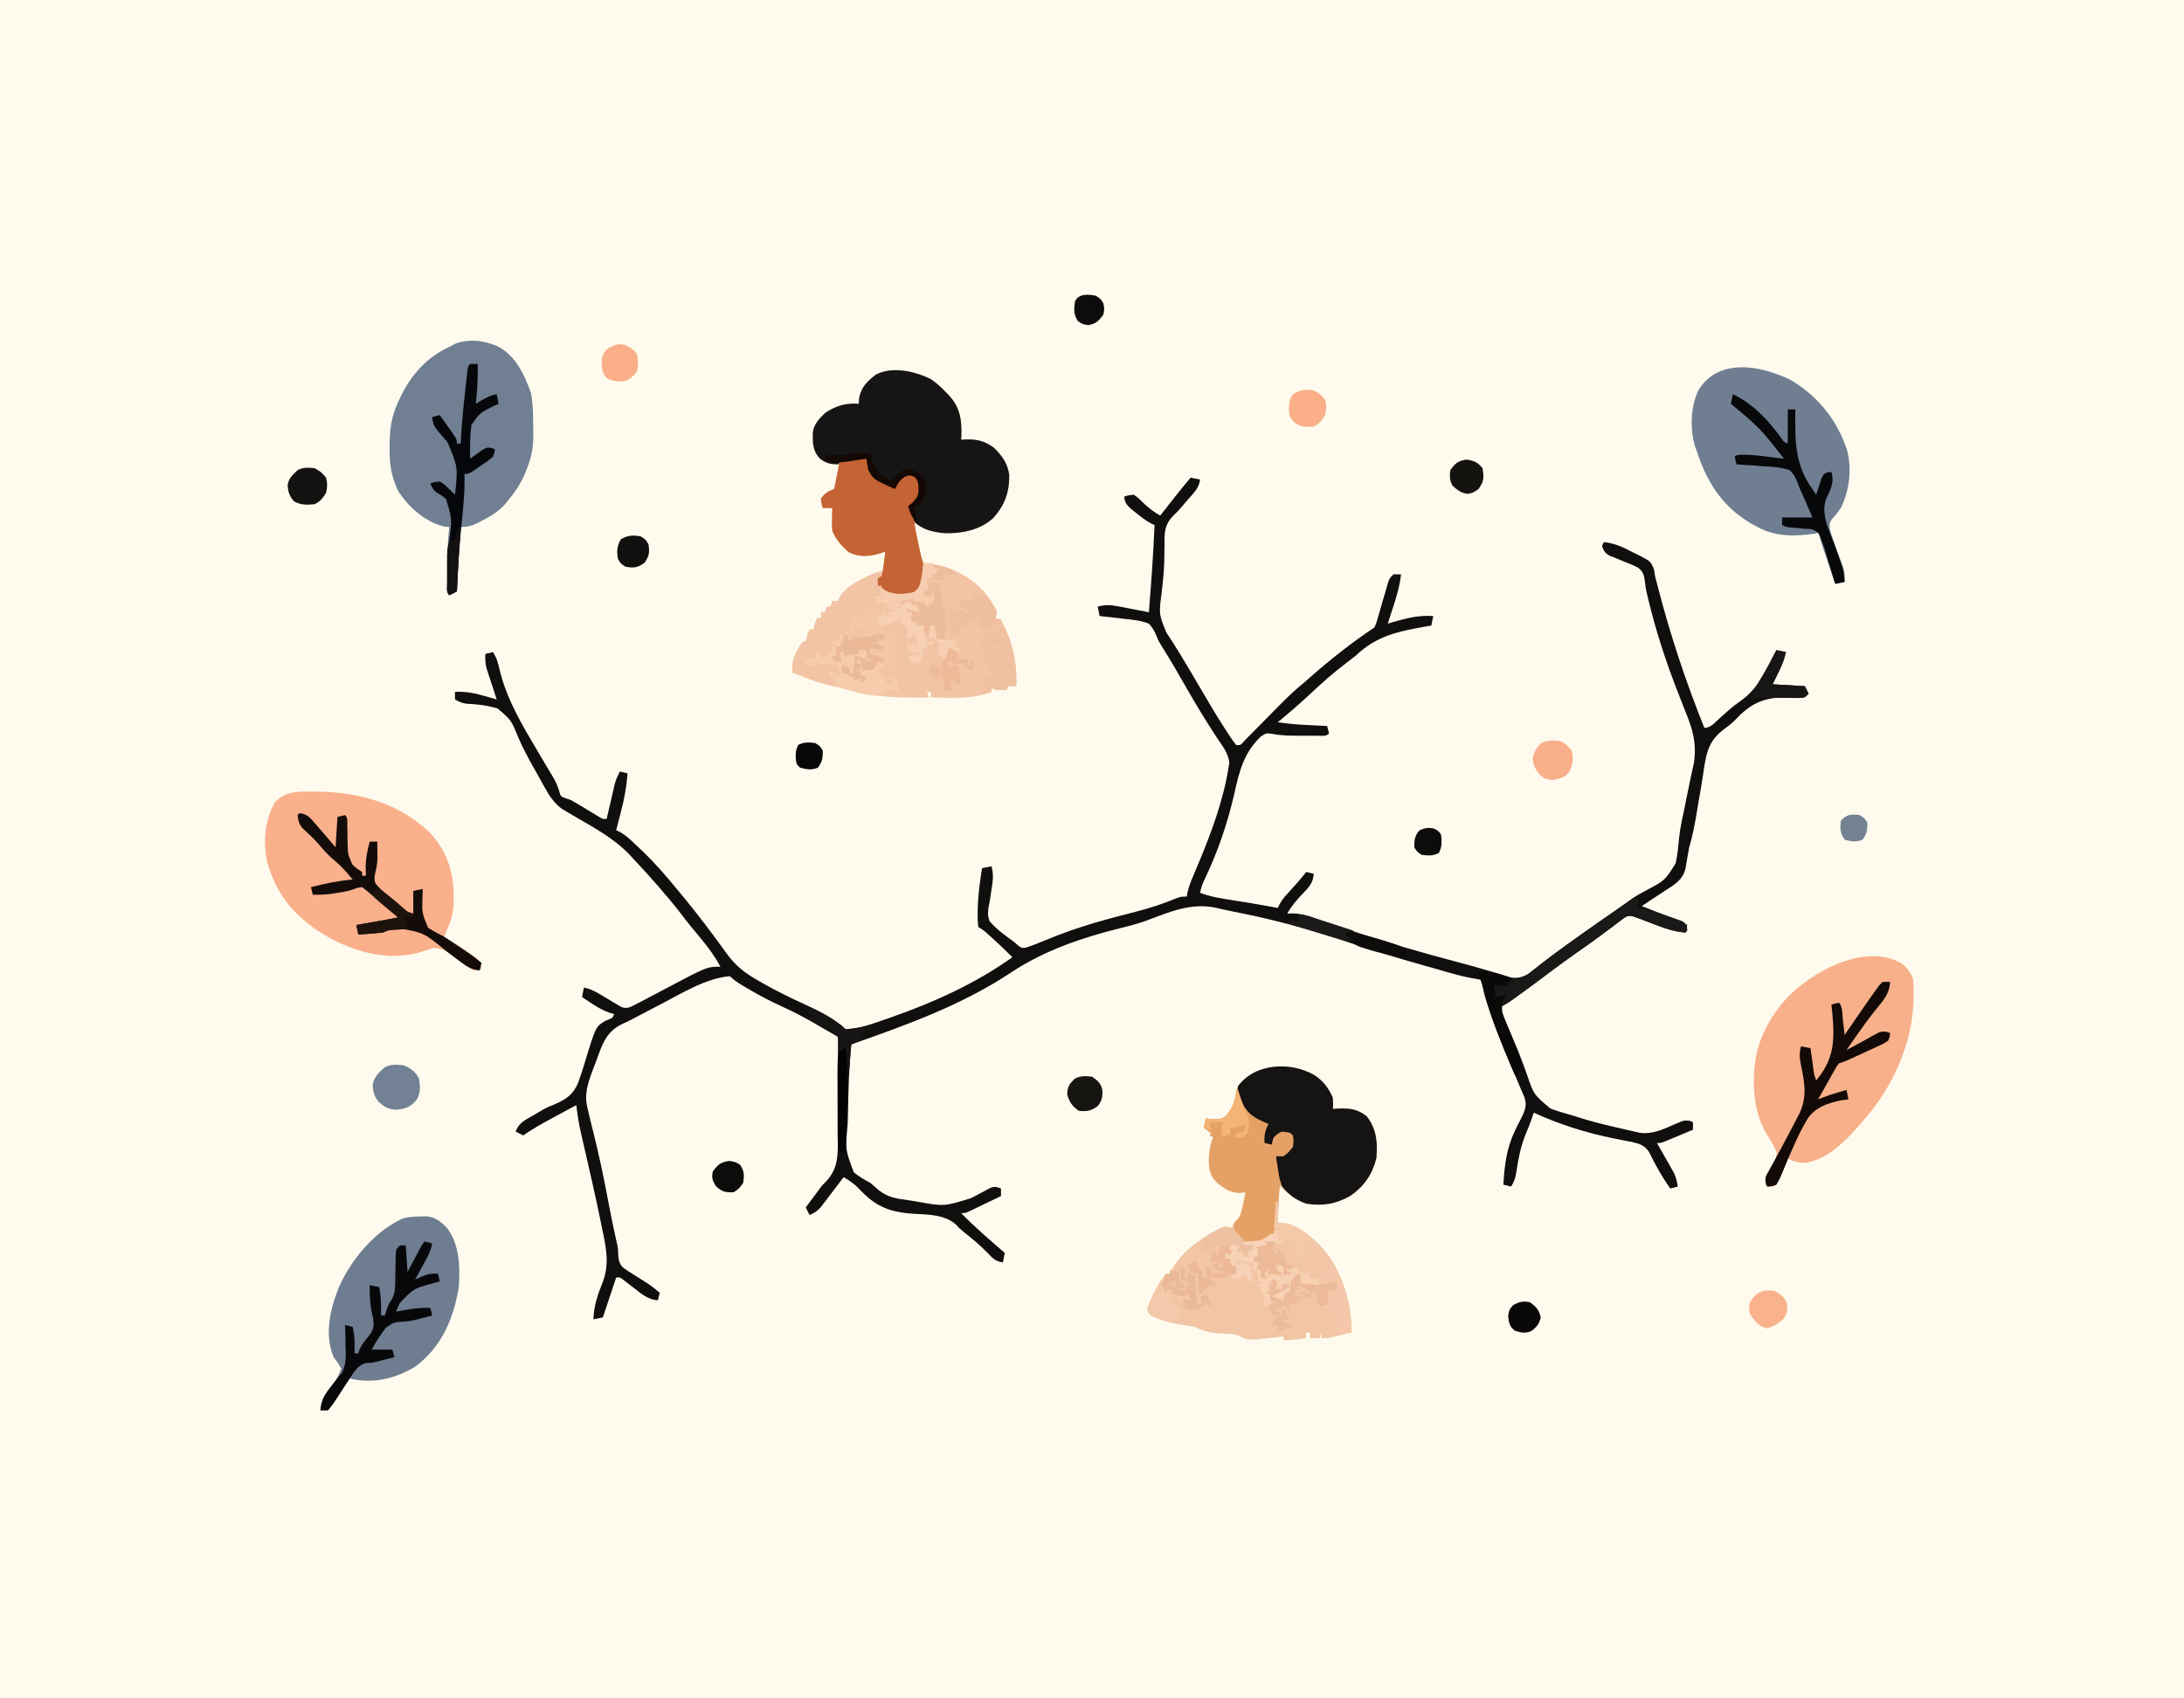 <svg version="1.1" xmlns="http://www.w3.org/2000/svg" width="1152" height="896">
<rect width="100%" height="100%" fill="#333333" stroke="none"/>
<path d="M0 0 C380.16 0 760.32 0 1152 0 C1152 295.68 1152 591.36 1152 896 C771.84 896 391.68 896 0 896 C0 600.32 0 304.64 0 0 Z " fill="#FEFBEE" transform="translate(0,0)"/>
<path d="M0 0 C1.65 0.33 3.3 0.66 5 1 C4.52 5.39 1.61 8.14 -1.19 11.31 C-1.66 11.86 -2.13 12.4 -2.61 12.96 C-3.08 13.5 -3.56 14.05 -4.04 14.61 C-4.76 15.45 -4.76 15.45 -5.49 16.31 C-7 18 -7 18 -8.68 19.6 C-12.84 23.78 -13.68 26.92 -13.78 32.78 C-13.77 33.74 -13.76 34.7 -13.75 35.69 C-13.78 37.73 -13.82 39.78 -13.86 41.83 C-13.87 42.86 -13.89 43.88 -13.9 44.94 C-14.08 50.44 -14.71 55.89 -15.34 61.35 C-16.72 72.02 -16.72 72.02 -12.75 81.75 C-12.01 82.87 -11.27 84 -10.54 85.12 C-10.13 85.74 -9.73 86.35 -9.31 86.98 C-6.81 90.84 -4.48 94.8 -2.12 98.75 C-1.61 99.61 -1.1 100.46 -0.57 101.34 C2.29 106.11 5.11 110.89 7.9 115.7 C11.61 122.09 15.44 128.38 19.5 134.56 C20.13 135.54 20.13 135.54 20.78 136.53 C21.8 138.06 22.89 139.54 24 141 C26.32 141.23 26.32 141.23 28.49 138.72 C29.53 137.67 30.57 136.62 31.6 135.56 C32.16 135 32.71 134.44 33.28 133.86 C35.07 132.06 36.85 130.25 38.62 128.44 C52.71 114.13 52.71 114.13 60 108 C61.05 107.08 62.1 106.15 63.14 105.22 C73.85 95.82 85.14 86.91 97 79 C98.12 76.34 98.12 76.34 98.97 73.19 C99.31 72.03 99.66 70.87 100.01 69.68 C100.36 68.47 100.7 67.25 101.06 66 C101.76 63.6 102.45 61.21 103.16 58.81 C103.47 57.75 103.77 56.68 104.09 55.58 C105 53 105 53 107 51 C108.32 51 109.64 51 111 51 C110.37 56.92 108.79 62.29 106.94 67.94 C106.66 68.81 106.37 69.69 106.08 70.59 C105.39 72.73 104.7 74.86 104 77 C104.98 76.71 105.96 76.42 106.96 76.12 C114.14 74.07 120.46 72.47 128 73 C127.67 74.65 127.34 76.3 127 78 C126.25 78.13 125.5 78.26 124.73 78.39 C109.64 81.09 98.27 83.23 87 94 C85.29 95.37 83.55 96.69 81.8 98.02 C75.14 103.05 68.99 108.55 62.91 114.27 C57.45 119.39 51.77 124.24 46 129 C51.64 129.91 57.23 130.3 62.94 130.56 C64.25 130.63 64.25 130.63 65.59 130.69 C67.73 130.8 69.86 130.9 72 131 C72.56 132.94 72.56 132.94 73 135 C71.32 136.68 69.24 136.13 66.93 136.13 C65.89 136.13 64.85 136.14 63.77 136.14 C62.67 136.13 61.57 136.13 60.44 136.12 C58.83 136.13 58.83 136.13 57.19 136.14 C52.55 136.13 48.14 136.1 43.57 135.23 C39.97 134.68 39.97 134.68 37.02 136.57 C27.98 145.3 25.67 154.97 23 167 C19.34 182.96 14.06 198.18 6.91 212.94 C6.02 214.95 5.46 216.86 5 219 C10.75 221.22 16.64 222.04 22.69 223 C24.75 223.33 26.82 223.67 28.89 224 C29.89 224.16 30.9 224.32 31.94 224.49 C36.64 225.27 41.32 226.13 46 227 C46.29 226.39 46.58 225.78 46.87 225.15 C48.33 222.37 50.24 220.36 52.38 218.06 C55.39 214.8 58.26 211.5 61 208 C62.32 208.33 63.64 208.66 65 209 C64.56 213.87 62.47 216.05 59.12 219.5 C55.91 222.84 53.23 225.92 51 230 C52 229.95 53 229.9 54.03 229.86 C58.21 230.01 61.62 230.92 65.5 232.31 C66.57 232.67 66.57 232.67 67.65 233.04 C69.17 233.56 70.68 234.09 72.2 234.61 C76.24 236.02 80.29 237.39 84.34 238.76 C85.16 239.04 85.98 239.31 86.82 239.6 C104.59 245.6 122.63 250.75 140.76 255.53 C145.9 256.89 151.02 258.28 156.11 259.8 C157.07 260.09 158.04 260.37 159.03 260.67 C160.83 261.21 162.62 261.75 164.42 262.31 C165.21 262.55 166.01 262.79 166.83 263.03 C167.52 263.24 168.21 263.46 168.92 263.67 C172.39 264.22 175.01 263.58 178.03 261.81 C178.68 261.31 179.34 260.81 180.01 260.3 C180.76 259.74 181.51 259.17 182.28 258.59 C183.07 257.99 183.87 257.38 184.69 256.75 C186.39 255.47 188.1 254.19 189.8 252.91 C190.67 252.26 191.53 251.61 192.42 250.93 C196.37 247.97 200.37 245.07 204.38 242.19 C205.12 241.65 205.86 241.11 206.63 240.56 C212.09 236.63 217.6 232.77 223.14 228.96 C226.48 226.67 229.79 224.35 233.05 221.96 C235.5 220.33 237.89 218.99 240.48 217.64 C250.23 212.46 250.23 212.46 255.87 203.43 C256.85 198.99 257.28 194.51 257.67 189.99 C258.26 184.63 259.45 179.39 260.56 174.12 C260.99 172.01 261.41 169.9 261.83 167.79 C262.52 164.33 263.23 160.88 263.98 157.43 C264.26 156.16 264.53 154.88 264.81 153.56 C265.05 152.51 265.28 151.46 265.52 150.38 C266.97 140.16 264.96 133.03 261.06 123.5 C260.3 121.57 259.55 119.64 258.79 117.7 C258.28 116.39 257.76 115.08 257.25 113.77 C250.75 97.22 245.28 80.52 241.19 63.21 C240.98 62.34 240.77 61.46 240.55 60.55 C240 58 240 58 239.73 55.49 C239.29 51.95 239 49.78 236.1 47.52 C233.61 46.24 231.12 45.19 228.5 44.19 C226.76 43.48 225.02 42.77 223.28 42.04 C222.51 41.74 221.74 41.45 220.94 41.14 C218.56 39.74 217.87 38.6 217 36 C217.33 35.34 217.66 34.68 218 34 C223.91 34.52 228.56 36.95 233.75 39.62 C234.61 40.04 235.47 40.45 236.36 40.88 C242.6 44.09 242.6 44.09 244.43 48.28 C244.62 49.51 244.81 50.74 245 52 C245.36 53.42 245.73 54.83 246.11 56.24 C246.31 56.99 246.5 57.74 246.7 58.5 C253.19 83.56 261.35 107.97 271 132 C274.53 132 276.9 128.81 279.44 126.56 C286.34 120.46 286.34 120.46 289.98 117.9 C299.53 111.19 303.96 101.23 309 91 C311.47 91.5 311.47 91.5 314 92 C312.83 98 309.58 103.52 307 109 C312.61 109.33 318.22 109.66 324 110 C324.66 111.32 325.32 112.64 326 114 C324 116 324 116 321.92 116.11 C321.06 116.06 320.21 116.01 319.34 115.96 C307.28 115.59 299.33 116.32 290.32 124.74 C289.1 125.93 287.9 127.13 286.7 128.35 C285.12 129.89 283.52 131.15 281.72 132.42 C273.87 138.25 272.24 143.99 270.83 153.22 C270.64 154.57 270.64 154.57 270.44 155.95 C269.74 160.77 268.89 165.55 268.05 170.34 C267.61 172.91 267.17 175.47 266.75 178.04 C265.78 183.83 264.69 189.38 263 195 C262.28 198.85 261.62 202.71 260.98 206.57 C259.28 212.52 255.14 214.74 250.12 218 C249.12 218.66 248.11 219.32 247.07 220 C245.55 220.99 245.55 220.99 244 222 C242 223.33 240 224.66 238 226 C238.58 226.23 239.17 226.46 239.77 226.7 C242.43 227.76 245.09 228.82 247.75 229.88 C249.13 230.42 249.13 230.42 250.54 230.98 C251.43 231.33 252.32 231.69 253.23 232.05 C254.05 232.38 254.87 232.7 255.71 233.04 C257.86 233.94 259.93 234.93 262 236 C261.67 237.32 261.34 238.64 261 240 C255.02 239.42 249.9 237.66 244.31 235.5 C242.64 234.86 240.97 234.23 239.3 233.59 C238.57 233.31 237.84 233.03 237.09 232.74 C236.4 232.5 235.71 232.25 235 232 C234.33 231.75 233.66 231.51 232.96 231.26 C230.27 230.91 229.41 231.7 227.27 233.32 C226.56 233.85 225.85 234.38 225.11 234.92 C224.35 235.51 223.59 236.09 222.81 236.69 C221.19 237.9 219.56 239.11 217.93 240.32 C217.11 240.94 216.29 241.56 215.44 242.19 C211.8 244.89 208.09 247.47 204.38 250.06 C198.78 253.99 193.27 258.01 187.81 262.12 C182.64 266.03 177.45 269.9 172.19 273.69 C171.61 274.11 171.03 274.53 170.43 274.97 C167.95 276.74 165.91 278.03 163 279 C163.77 280.87 164.54 282.74 165.31 284.61 C165.8 285.81 166.3 287.01 166.81 288.25 C167.9 290.89 169 293.53 170.11 296.17 C172.64 302.19 175.11 308.18 177.24 314.36 C181 325.46 181 325.46 189.69 332.72 C192.29 333.78 194.92 334.65 197.63 335.36 C200.5 336.13 203.31 337.04 206.14 337.95 C213.01 340.06 219.93 341.75 226.94 343.31 C228.71 343.73 228.71 343.73 230.51 344.15 C231.65 344.41 232.79 344.66 233.96 344.93 C234.98 345.16 236 345.39 237.05 345.63 C243.86 346.49 249.53 343.69 255.61 341 C260.49 338.93 260.49 338.93 263.46 339.32 C263.97 339.54 264.48 339.77 265 340 C265 341.32 265 342.64 265 344 C262.21 345.17 259.42 346.34 256.62 347.5 C255.83 347.83 255.04 348.17 254.22 348.51 C253.46 348.83 252.7 349.14 251.91 349.47 C251.21 349.76 250.51 350.06 249.79 350.36 C248 351 248 351 246 351 C246.3 351.52 246.6 352.04 246.9 352.57 C248.25 354.94 249.6 357.31 250.94 359.69 C251.41 360.5 251.87 361.32 252.36 362.16 C252.81 362.96 253.25 363.75 253.71 364.57 C254.13 365.3 254.54 366.03 254.97 366.78 C256.08 369.18 256.58 371.4 257 374 C255.68 374.33 254.36 374.66 253 375 C248.65 368.84 245.12 362.5 241.81 355.72 C239.34 352 236.73 351.42 232.48 350.39 C231.61 350.23 230.73 350.06 229.82 349.89 C228.84 349.69 227.85 349.5 226.84 349.3 C225.8 349.1 224.76 348.9 223.69 348.69 C208.72 345.66 194.91 341.32 181 335 C180.72 335.87 180.44 336.74 180.15 337.64 C179.08 340.77 177.84 343.76 176.56 346.81 C174.17 352.92 172.93 358.89 171.99 365.35 C171.46 368.89 171.02 370.97 169 374 C167.68 373.67 166.36 373.34 165 373 C165.51 362.99 166.69 353.66 171.08 344.56 C171.46 343.78 171.83 342.99 172.22 342.18 C172.97 340.64 173.76 339.1 174.57 337.58 C176.48 333.71 177.44 331.08 176.12 326.87 C175.44 325.23 174.73 323.61 174 322 C173.55 320.92 173.1 319.85 172.63 318.74 C171.59 316.25 170.54 313.77 169.47 311.3 C164.78 300.44 160.25 289.6 156.69 278.31 C156.4 277.42 156.12 276.52 155.83 275.6 C154.68 271.8 154 269.03 154 265 C153.37 264.9 152.74 264.8 152.09 264.7 C146.77 263.82 141.63 262.67 136.46 261.16 C135.24 260.81 134.01 260.45 132.75 260.09 C131.51 259.73 130.28 259.37 129 259 C126.71 258.35 124.43 257.71 122.14 257.07 C109.65 253.55 97.26 249.88 84.98 245.67 C79.03 243.66 73.02 241.82 67 240 C66.24 239.77 65.49 239.54 64.71 239.3 C50.37 234.92 35.87 231.48 21.14 228.63 C18.47 228.09 15.82 227.49 13.16 226.86 C-0.14 224.11 -11.47 229.3 -23.86 233.89 C-28.02 235.36 -32.21 236.47 -36.5 237.5 C-57.21 242.65 -76.98 249.3 -94.81 261.12 C-120.76 278.32 -149.81 288.74 -179 299 C-180.16 310.73 -180.49 322.5 -180.68 334.28 C-180.73 336.6 -180.8 338.92 -180.88 341.25 C-182.13 354.54 -182.13 354.54 -177.66 366.44 C-174.87 368.73 -172.19 370.34 -169 372 C-167.45 373.28 -165.92 374.59 -164.44 375.94 C-159.74 379.51 -155.77 380.28 -150 381 C-148.38 381.25 -146.75 381.51 -145.13 381.77 C-130.07 384.53 -130.07 384.53 -115.88 380.12 C-115.17 379.76 -114.47 379.4 -113.75 379.02 C-111.03 377.61 -108.33 376.18 -105.65 374.72 C-103.45 373.76 -102.21 374.21 -100 375 C-100 376.32 -100 377.64 -100 379 C-103.12 380.51 -106.25 382 -109.38 383.5 C-110.26 383.93 -111.15 384.36 -112.07 384.8 C-113.35 385.41 -113.35 385.41 -114.65 386.03 C-115.43 386.41 -116.22 386.79 -117.03 387.17 C-119 388 -119 388 -121 388 C-113.78 395.46 -105.83 402.2 -98 409 C-98.33 410.65 -98.66 412.3 -99 414 C-102.61 413.43 -104.12 412.16 -106.56 409.5 C-110.59 405.3 -114.93 401.69 -119.48 398.08 C-122 396 -122 396 -123.85 393.98 C-129.59 388.71 -138.68 388.76 -146.1 388.33 C-159.38 387.47 -166.58 384.26 -175.5 374.5 C-177.77 372.23 -180.27 370.67 -183 369 C-183.4 369.53 -183.81 370.07 -184.22 370.62 C-186.06 373.04 -187.9 375.46 -189.75 377.88 C-190.38 378.72 -191.02 379.56 -191.67 380.43 C-192.6 381.63 -192.6 381.63 -193.55 382.87 C-194.11 383.61 -194.68 384.35 -195.26 385.12 C-197.06 387.06 -198.57 387.99 -201 389 C-201.66 387.68 -202.32 386.36 -203 385 C-201.65 383.19 -200.29 381.37 -198.94 379.56 C-197.75 377.98 -196.57 376.39 -195.41 374.79 C-194 373 -194 373 -192.24 371.25 C-185.72 364.3 -186.01 357.03 -186.1 348.03 C-186.09 346.49 -186.08 344.96 -186.06 343.42 C-186.03 339.42 -186.04 335.41 -186.06 331.4 C-186.07 327.29 -186.04 323.19 -186.01 319.09 C-185.97 311.06 -185.97 303.03 -186 295 C-189.31 293.08 -192.63 291.17 -195.95 289.26 C-196.88 288.72 -197.81 288.18 -198.77 287.63 C-204.32 284.44 -209.91 281.5 -215.75 278.88 C-221.85 276.1 -227.67 273.03 -233.44 269.62 C-234.17 269.2 -234.89 268.77 -235.65 268.32 C-238.34 266.71 -240.77 265.23 -243 263 C-255.35 263.99 -267.86 271.73 -278.68 277.39 C-280.82 278.51 -282.97 279.62 -285.12 280.72 C-287.88 282.15 -290.62 283.59 -293.35 285.07 C-295.55 286.25 -297.71 287.31 -300 288.33 C-307.84 292.09 -310.18 298.43 -312.94 306.2 C-313.69 308.31 -314.49 310.4 -315.31 312.48 C-317.99 319.53 -320 325.51 -318 333 C-317.66 334.48 -317.66 334.48 -317.32 335.98 C-316.51 339.48 -315.63 342.96 -314.75 346.44 C-311.83 358.23 -309.34 370.05 -307.13 382 C-305.96 388.31 -304.64 394.59 -303.26 400.87 C-303.1 401.56 -302.95 402.26 -302.8 402.98 C-302.65 403.64 -302.5 404.31 -302.35 405 C-302 407 -302 407 -301.94 409.09 C-301.84 412.09 -301.6 414.36 -299.5 416.59 C-297.48 418.12 -295.42 419.45 -293.25 420.75 C-291.82 421.66 -290.38 422.57 -288.95 423.48 C-287.94 424.12 -287.94 424.12 -286.9 424.77 C-284.46 426.35 -282.22 428.13 -280 430 C-280.33 431.32 -280.66 432.64 -281 434 C-286.32 433.6 -289.63 430.59 -293.69 427.44 C-295.02 426.41 -296.36 425.39 -297.7 424.37 C-298.58 423.69 -298.58 423.69 -299.48 422.99 C-300.98 421.82 -300.98 421.82 -303 422 C-305.31 428.93 -307.62 435.86 -310 443 C-311.65 443.33 -313.3 443.66 -315 444 C-314.74 436.87 -312.73 430.94 -310.08 424.38 C-306.34 414.63 -308.35 405.93 -310.44 395.94 C-310.7 394.67 -310.96 393.4 -311.22 392.09 C-313.95 378.82 -316.97 365.61 -320.02 352.41 C-320.21 351.58 -320.4 350.74 -320.59 349.89 C-320.95 348.34 -321.31 346.79 -321.67 345.24 C-322.75 340.51 -323.47 335.83 -324 331 C-327.54 332.91 -331.08 334.83 -334.62 336.75 C-335.62 337.29 -336.62 337.83 -337.65 338.38 C-342.59 341.06 -347.4 343.77 -352 347 C-353.32 346.34 -354.64 345.68 -356 345 C-354.52 340.53 -351.06 338.89 -347.19 336.69 C-346.59 336.33 -345.99 335.98 -345.38 335.62 C-344.75 335.25 -344.13 334.89 -343.48 334.51 C-342.46 333.91 -342.46 333.91 -341.42 333.29 C-339 332 -339 332 -335.83 330.77 C-329.43 328.03 -325.64 325.52 -322.98 319.09 C-321.59 315.22 -320.36 311.32 -319.19 307.38 C-313.75 289.62 -313.75 289.62 -308.68 286.54 C-307.46 286.03 -306.25 285.52 -305 285 C-304.67 284.34 -304.34 283.68 -304 283 C-305.3 282.62 -305.3 282.62 -306.63 282.23 C-310.09 280.97 -312.81 279.4 -315.88 277.38 C-316.84 276.74 -317.81 276.11 -318.8 275.46 C-319.53 274.98 -320.25 274.5 -321 274 C-320.67 272.35 -320.34 270.7 -320 269 C-316.88 269.63 -314.56 270.7 -311.85 272.36 C-310.68 273.04 -310.68 273.04 -309.49 273.74 C-307.87 274.71 -306.25 275.68 -304.64 276.67 C-303.86 277.12 -303.09 277.58 -302.29 278.04 C-301.58 278.47 -300.88 278.89 -300.16 279.32 C-297.1 280.28 -295.83 279.43 -293 278 C-292 277.5 -291 276.99 -289.98 276.48 C-288.87 275.89 -287.76 275.3 -286.62 274.7 C-285.38 274.04 -284.13 273.39 -282.89 272.74 C-280.95 271.72 -279.02 270.7 -277.1 269.68 C-255.09 258 -255.09 258 -248 258 C-250.93 252.52 -254.34 247.89 -258.31 243.12 C-259.48 241.71 -260.65 240.28 -261.82 238.86 C-262.38 238.19 -262.93 237.52 -263.51 236.83 C-265.26 234.69 -266.95 232.51 -268.62 230.31 C-276.53 220.07 -285.15 210.43 -294 201 C-294.63 200.32 -295.25 199.64 -295.89 198.94 C-304.35 190.05 -315.46 184.2 -325.96 178.07 C-326.94 177.49 -327.92 176.91 -328.93 176.3 C-329.81 175.79 -330.69 175.27 -331.59 174.74 C-335.96 171.58 -338.49 167.4 -341.07 162.75 C-341.63 161.74 -342.19 160.73 -342.77 159.68 C-343.36 158.61 -343.95 157.54 -344.56 156.44 C-345.5 154.78 -345.5 154.78 -346.46 153.09 C-349.43 147.83 -352.24 142.61 -354.62 137.05 C-358.31 127.97 -358.31 127.97 -365.46 121.8 C-370.82 120.14 -376.2 119.49 -381.79 119.28 C-384.23 118.97 -385.88 118.21 -388 117 C-388 115.68 -388 114.36 -388 113 C-382.6 112.78 -378.19 113.51 -373.06 115 C-372.04 115.29 -372.04 115.29 -370.99 115.58 C-369.32 116.04 -367.66 116.52 -366 117 C-366.18 116.45 -366.36 115.9 -366.55 115.34 C-367.37 112.83 -368.19 110.32 -369 107.81 C-369.29 106.95 -369.57 106.08 -369.87 105.19 C-370.14 104.35 -370.41 103.51 -370.69 102.64 C-371.06 101.49 -371.06 101.49 -371.45 100.31 C-372.05 97.8 -372.1 95.57 -372 93 C-370.02 92.5 -370.02 92.5 -368 92 C-365.94 95.1 -365.33 97.68 -364.5 101.26 C-360.65 117.3 -352.3 130.93 -344 145 C-343.17 146.41 -343.17 146.41 -342.32 147.85 C-339.64 152.39 -339.64 152.39 -336.92 156.9 C-335.22 159.7 -333.96 162.15 -333.05 165.32 C-332.29 168.14 -332.29 168.14 -329.92 169.05 C-328.47 169.52 -328.47 169.52 -327 170 C-325.6 170.77 -324.23 171.56 -322.86 172.38 C-322.12 172.83 -321.38 173.27 -320.62 173.73 C-319.07 174.67 -317.52 175.6 -315.97 176.54 C-315.24 176.99 -314.5 177.43 -313.74 177.88 C-313.07 178.29 -312.4 178.7 -311.71 179.11 C-310.02 180.15 -310.02 180.15 -308 180 C-307.86 179.38 -307.72 178.77 -307.57 178.14 C-306.93 175.34 -306.28 172.54 -305.62 169.75 C-305.4 168.78 -305.18 167.81 -304.95 166.82 C-304.73 165.88 -304.51 164.95 -304.29 163.98 C-304.09 163.13 -303.89 162.27 -303.69 161.38 C-303.02 159.07 -302.15 157.11 -301 155 C-299.68 155.33 -298.36 155.66 -297 156 C-297.5 163.1 -298.74 169.75 -300.56 176.62 C-300.91 177.99 -300.91 177.99 -301.27 179.38 C-301.84 181.59 -302.42 183.79 -303 186 C-302.41 186.27 -301.82 186.54 -301.22 186.81 C-297.45 188.83 -294.59 191.84 -291.5 194.75 C-290.79 195.42 -290.08 196.08 -289.35 196.77 C-282.72 203.11 -276.79 209.9 -271 217 C-270.21 217.94 -269.42 218.89 -268.61 219.86 C-260.26 229.93 -252.37 240.34 -244.75 250.98 C-239.84 257.77 -234.74 261.58 -227.44 265.69 C-226.04 266.48 -226.04 266.48 -224.62 267.29 C-217.79 271.12 -210.83 274.51 -203.72 277.76 C-196.41 281.15 -187.77 285.23 -182 291 C-174.34 290.63 -167.44 288.02 -160.25 285.5 C-159.61 285.28 -158.97 285.05 -158.31 284.82 C-135.75 276.95 -113.5 266.94 -94 253 C-97.29 249.67 -100.65 246.45 -104.12 243.31 C-104.97 242.55 -105.82 241.78 -106.7 240.99 C-109.03 238.89 -109.03 238.89 -112 237 C-112.29 234.51 -112.38 232.3 -112.31 229.81 C-112.3 229.11 -112.3 228.4 -112.29 227.68 C-112.12 220.37 -111.16 213.21 -110 206 C-108.35 205.67 -106.7 205.34 -105 205 C-103.87 209.2 -104.21 212.43 -104.94 216.69 C-105.11 217.93 -105.29 219.16 -105.47 220.44 C-105.78 222.55 -106.14 224.66 -106.59 226.75 C-107 229.66 -107.04 231.23 -106 234 C-102.31 238.36 -97.59 241.67 -93 245 C-92.3 245.62 -91.61 246.24 -90.89 246.88 C-89.06 248.2 -89.06 248.2 -86.83 247.92 C-82.69 246.57 -78.7 244.92 -74.69 243.25 C-63.56 238.74 -52.4 235.15 -40.79 232.09 C-40.14 231.92 -39.49 231.75 -38.82 231.57 C-35.55 230.71 -32.28 229.86 -29 229.03 C-21.64 227.12 -14.64 224.85 -7.62 221.95 C-5 221 -5 221 -2 221 C-1.88 220.29 -1.76 219.58 -1.64 218.85 C-0.96 215.84 0.04 213.25 1.26 210.41 C1.72 209.33 2.17 208.24 2.64 207.13 C3.13 205.97 3.62 204.82 4.12 203.62 C10.82 187.5 17.28 170.35 20 153 C20.15 152.1 20.29 151.2 20.45 150.27 C19.74 145.11 16.82 141.5 13.94 137.25 C8.37 128.8 3.14 120.23 -1.88 111.44 C-6.23 103.81 -10.59 96.23 -15.29 88.81 C-17 86 -17 86 -17.85 83.75 C-18.99 81.06 -20.01 79.15 -22 77 C-26.35 75.32 -30.69 74.88 -35.31 74.44 C-37.14 74.21 -37.14 74.21 -39 73.98 C-42 73.62 -45 73.29 -48 73 C-48.33 71.35 -48.66 69.7 -49 68 C-45.25 67.05 -42.48 67.05 -38.7 67.78 C-37.72 67.96 -36.75 68.14 -35.74 68.33 C-34.73 68.53 -33.73 68.73 -32.69 68.94 C-31.66 69.13 -30.63 69.33 -29.58 69.53 C-27.05 70.01 -24.52 70.5 -22 71 C-20.76 55.67 -19.66 40.36 -19 25 C-19.54 24.76 -20.09 24.52 -20.64 24.27 C-23.6 22.68 -26.07 20.73 -28.69 18.62 C-29.66 17.85 -30.63 17.08 -31.64 16.29 C-33.94 14.06 -34.69 13.12 -35 10 C-32.78 9.27 -32.78 9.27 -30 9 C-27.72 10.55 -27.72 10.55 -25.5 12.75 C-22.5 15.69 -19.68 17.96 -16 20 C-15.26 19.06 -14.53 18.12 -13.77 17.15 C-12.78 15.89 -11.8 14.63 -10.81 13.38 C-10.33 12.76 -9.85 12.14 -9.35 11.5 C-6.3 7.61 -3.18 3.78 0 0 Z " fill="#100F0E" transform="translate(628,252)"/>
<path d="M0 0 C3.01 2.06 5.51 4.35 8 7 C8.49 7.5 8.98 7.99 9.49 8.5 C15.42 14.94 16.35 21.4 16.11 29.88 C16.07 30.58 16.04 31.28 16 32 C16.56 31.95 17.11 31.91 17.69 31.86 C23.72 31.57 28.06 32.44 33 36 C37.45 40.16 40.53 44.41 41.34 50.58 C41.47 59.79 38.96 66.68 32.7 73.5 C25.66 79.7 16.5 81.45 7.41 81.33 C1.5 80.76 -3.73 78.64 -9 76 C-8.71 77.26 -8.42 78.53 -8.12 79.83 C-7.75 81.49 -7.37 83.15 -7 84.81 C-6.81 85.65 -6.62 86.48 -6.42 87.34 C-6.24 88.14 -6.06 88.94 -5.88 89.77 C-5.71 90.51 -5.54 91.25 -5.37 92.01 C-5 94 -5 94 -5 97 C-3.78 97.06 -2.57 97.12 -1.31 97.19 C10.23 98.55 19.96 103.68 28 112 C30.71 115.48 33.22 118.96 35 123 C34.67 123.99 34.34 124.98 34 126 C34.99 126.33 35.98 126.66 37 127 C42.99 137.75 45.65 149.79 45 162 C43.68 162 42.36 162 41 162 C40.67 162.66 40.34 163.32 40 164 C34.25 164.12 34.25 164.12 32 163 C32 163.66 32 164.32 32 165 C21.87 169 10.7 168.12 0 168 C0 167.01 0 166.02 0 165 C-0.66 165 -1.32 165 -2 165 C-1.67 165.99 -1.34 166.98 -1 168 C-15.65 168.15 -29.36 168.03 -43.55 163.98 C-46.32 163.19 -49.06 162.52 -51.88 161.94 C-58.13 160.6 -64.1 158.43 -70 156 C-70.99 155.67 -71.98 155.34 -73 155 C-73.69 148.55 -71.73 144.27 -68 139 C-67.34 138.67 -66.68 138.34 -66 138 C-65.41 136.05 -65.41 136.05 -65 134 C-64.5 133.01 -64.5 133.01 -64 132 C-63.34 132 -62.68 132 -62 132 C-61.86 131.38 -61.71 130.76 -61.56 130.12 C-61 128 -61 128 -60 126 C-59.34 126 -58.68 126 -58 126 C-58 125.01 -58 124.02 -58 123 C-57.34 123 -56.68 123 -56 123 C-55.5 121.51 -55.5 121.51 -55 120 C-54.34 120 -53.68 120 -53 120 C-52.5 118.51 -52.5 118.51 -52 117 C-51.01 117 -50.02 117 -49 117 C-48.74 116.4 -48.48 115.8 -48.22 115.18 C-44.53 108.58 -35.69 104.86 -29 102 C-27.02 101.5 -27.02 101.5 -25 101 C-24.67 97.7 -24.34 94.4 -24 91 C-25.45 91.5 -25.45 91.5 -26.94 92 C-32.74 93.62 -37.86 94.09 -43.31 91.31 C-47.09 88.06 -50.13 84.65 -52 80 C-52.2 76.98 -52.2 76.98 -52.12 73.75 C-52.11 72.67 -52.09 71.59 -52.07 70.48 C-52.05 69.66 -52.02 68.84 -52 68 C-53.65 68 -55.3 68 -57 68 C-57.75 65.75 -57.75 65.75 -58 63 C-55.8 60.17 -54.42 59.14 -51 58 C-50.66 56.4 -50.33 54.79 -50 53.19 C-49.81 52.29 -49.63 51.4 -49.44 50.48 C-48.91 47.93 -48.91 47.93 -49 45 C-50.05 44.94 -51.1 44.88 -52.19 44.81 C-56.68 43.86 -58.15 42.52 -61 39 C-62.45 34.65 -62.51 30.55 -62 26 C-58.72 19.44 -53.85 15.91 -47.07 13.53 C-43.95 12.73 -41.2 12.8 -38 13 C-37.91 11.45 -37.91 11.45 -37.81 9.88 C-36.56 3.91 -33.59 1.26 -29 -2.38 C-20.17 -6.93 -8.46 -4.13 0 0 Z " fill="#F2C4A5" transform="translate(491,200)"/>
<path d="M0 0 C4.89 3.06 7.64 6.83 10 12 C10.25 15.44 10.25 15.44 10 18 C10.71 17.95 11.43 17.91 12.16 17.86 C18.76 17.61 22.77 17.83 28 22 C33.1 28.73 33.76 35.82 33 44 C30.94 52.45 26.49 58.88 19.37 63.83 C11.75 68.17 4.68 69.4 -4 68 C-9.52 65.97 -13.42 62.67 -18 59 C-18.33 65.27 -18.66 71.54 -19 78 C-16.69 78.33 -14.38 78.66 -12 79 C-9.09 80.49 -9.09 80.49 -6.38 82.31 C-5.48 82.91 -4.58 83.5 -3.65 84.11 C9.79 93.69 15.54 107.1 19 123 C19.54 127.33 19.86 131.64 20 136 C17.9 136.5 15.79 137 13.69 137.5 C12.52 137.78 11.34 138.06 10.14 138.34 C7 139 7 139 4 139 C4 138.01 4 137.02 4 136 C3.67 136.99 3.34 137.98 3 139 C1.35 139 -0.3 139 -2 139 C-2 138.01 -2 137.02 -2 136 C-2.66 136 -3.32 136 -4 136 C-4 136.99 -4 137.98 -4 139 C-5.44 139.17 -6.87 139.33 -8.31 139.5 C-9.11 139.59 -9.91 139.69 -10.74 139.78 C-13 140 -13 140 -16 140 C-16 139.34 -16 138.68 -16 138 C-17.24 138.16 -18.48 138.33 -19.75 138.5 C-34.79 140.14 -34.79 140.14 -38.9 138.02 C-41.99 136.52 -44.9 136.68 -48.31 136.56 C-53.82 136.31 -57.96 135.38 -63 133 C-64.91 132.65 -66.83 132.34 -68.75 132.06 C-74.75 131.16 -80.55 129.74 -86 127 C-86.66 126.01 -87.32 125.02 -88 124 C-86.06 117.51 -82.31 110.28 -78 105 C-77.34 105 -76.68 105 -76 105 C-75.59 104.12 -75.59 104.12 -75.17 103.23 C-69.7 92.84 -57.57 84.62 -47 80 C-44.62 80.31 -44.62 80.31 -43 81 C-42.5 79.51 -42.5 79.51 -42 78 C-41.28 77.37 -41.28 77.37 -40.54 76.73 C-38.28 74.19 -38 71.61 -37.31 68.31 C-36.94 66.54 -36.94 66.54 -36.55 64.74 C-36.37 63.83 -36.19 62.93 -36 62 C-36.99 62.1 -37.98 62.21 -39 62.31 C-43.93 62.3 -47.27 60.04 -51 57 C-54.74 53.17 -55.26 50.18 -55.38 45 C-55.24 40.68 -54.78 37 -53 33 C-53.99 32.5 -53.99 32.5 -55 32 C-54.67 31.67 -54.34 31.34 -54 31 C-55.32 30.01 -56.64 29.02 -58 28 C-57.67 26.35 -57.34 24.7 -57 23 C-56.13 23.14 -56.13 23.14 -55.24 23.28 C-51.65 23.61 -49.07 23.84 -46.14 21.54 C-43.29 17.97 -41.8 14.87 -41.06 10.38 C-40.28 5.95 -38.69 3.94 -35.1 1.29 C-23.92 -5.55 -11.63 -6.46 0 0 Z " fill="#F2C5A5" transform="translate(693,567)"/>
<path d="M0 0 C1.6 0.02 1.6 0.02 3.23 0.03 C24.67 0.45 45.02 6.35 60.94 21.25 C71.4 32.39 74.27 44.29 73.86 59.14 C73.61 63.93 72.6 68.03 70.56 72.38 C70.17 73.39 69.78 74.4 69.38 75.44 C69.11 76.08 68.84 76.72 68.56 77.38 C69.24 77.6 69.91 77.83 70.61 78.07 C74.35 79.72 77.49 81.89 80.81 84.25 C81.45 84.68 82.09 85.12 82.74 85.57 C87.4 88.87 87.4 88.87 88.25 91.53 C88.35 92.14 88.46 92.75 88.56 93.38 C86.82 94.04 86.82 94.04 84.56 94.38 C82.55 93.37 82.55 93.37 80.45 91.81 C79.67 91.26 78.9 90.71 78.11 90.15 C76.5 88.97 74.89 87.79 73.29 86.6 C68.74 83.24 68.74 83.24 63.31 82.4 C62.41 82.72 61.5 83.04 60.56 83.38 C59.71 83.62 58.87 83.87 57.99 84.13 C57.15 84.4 56.31 84.66 55.44 84.94 C38.92 89.45 21.88 84.67 7.35 76.59 C-9.02 66.99 -19.17 55.76 -24.44 37.38 C-26.74 26.1 -25.97 16.18 -20.69 6 C-15.16 -0.45 -7.91 -0.11 0 0 Z " fill="#F9B08B" transform="translate(165.438,417.625)"/>
<path d="M0 0 C2.87 2.14 4.56 4.56 6.06 7.81 C6.5 10.8 6.49 13.74 6.44 16.75 C6.43 17.6 6.42 18.44 6.41 19.31 C5.84 42.52 -4.67 65.55 -19.94 82.81 C-20.74 83.75 -21.55 84.69 -22.38 85.65 C-29.65 93.92 -38.79 103.29 -50.21 105.19 C-53.89 105.29 -56.86 104.87 -59.94 102.81 C-60.16 103.62 -60.39 104.42 -60.62 105.25 C-62.27 109.73 -64.54 113.7 -66.94 117.81 C-68.59 117.48 -70.24 117.15 -71.94 116.81 C-71.27 113.47 -69.97 110.91 -68.31 107.94 C-66.77 104.88 -65.95 103.14 -65.81 99.69 C-67.09 96.43 -68.75 93.73 -70.67 90.82 C-78.65 78.22 -79.19 60.4 -76.06 46.14 C-73.85 37.88 -70.13 30.6 -64.94 23.81 C-63.99 22.55 -63.99 22.55 -63.02 21.27 C-50.25 5.8 -20.09 -11.53 0 0 Z " fill="#F8B08A" transform="translate(1002.938,508.188)"/>
<path d="M0 0 C9.71 5.09 13.9 14.53 17.6 24.36 C18.82 30.47 18.82 36.47 18.85 42.68 C18.87 43.77 18.89 44.86 18.91 45.98 C18.95 52.71 18.2 58.15 15.6 64.36 C15.29 65.21 14.97 66.06 14.64 66.93 C12.31 72.37 9.41 76.85 5.6 81.36 C5.12 81.96 4.65 82.56 4.15 83.17 C0.5 87.3 -3.7 89.83 -8.59 92.3 C-9.19 92.61 -9.8 92.91 -10.42 93.23 C-13.74 94.82 -15.64 95.36 -19.4 95.36 C-20.28 106.69 -20.86 118.02 -21.4 129.36 C-23.38 130.35 -23.38 130.35 -25.4 131.36 C-27.03 129.73 -26.53 127.9 -26.53 125.66 C-26.53 124.19 -26.53 124.19 -26.54 122.7 C-26.53 121.66 -26.53 120.62 -26.52 119.55 C-26.52 118.51 -26.52 117.46 -26.52 116.38 C-26.48 109.33 -26.24 102.37 -25.4 95.36 C-26.18 95.32 -26.97 95.28 -27.77 95.24 C-37.93 92.79 -46.24 85.48 -52 77.04 C-56 69.37 -56.95 62.26 -56.9 53.68 C-56.89 52.62 -56.89 51.56 -56.88 50.47 C-56.69 41.85 -55.34 35.12 -51.4 27.36 C-50.89 26.32 -50.38 25.28 -49.86 24.21 C-44.19 13.57 -36.37 5.44 -25.4 0.36 C-24.26 -0.23 -23.13 -0.83 -21.96 -1.45 C-14.32 -4 -7.39 -3.03 0 0 Z " fill="#707F92" transform="translate(262.398,182.637)"/>
<path d="M0 0 C12.99 7.68 23.02 19.3 28.31 33.44 C28.67 34.36 29.03 35.28 29.39 36.23 C32.29 46.35 30.94 58.06 26.31 67.44 C24.77 69.6 23.21 71.59 21.39 73.52 C19.72 76.49 20.46 78.17 21.31 81.44 C22.72 85.73 24.3 89.95 25.87 94.18 C26.34 95.47 26.34 95.47 26.82 96.79 C27.1 97.56 27.39 98.33 27.69 99.13 C28.37 101.65 28.42 103.83 28.31 106.44 C26.66 106.77 25.01 107.1 23.31 107.44 C21.97 103.5 20.64 99.56 19.31 95.62 C18.93 94.51 18.55 93.39 18.16 92.23 C17.8 91.16 17.43 90.09 17.06 88.98 C16.56 87.5 16.56 87.5 16.05 85.98 C15.31 83.44 15.31 83.44 15.31 80.44 C14.08 80.68 14.08 80.68 12.83 80.92 C2.31 82.47 -8.23 82.71 -17.69 77.44 C-18.53 76.99 -19.37 76.54 -20.23 76.08 C-35.81 67.29 -44.25 54.23 -49.69 37.44 C-50.05 36.43 -50.05 36.43 -50.43 35.41 C-53.37 26.2 -53.04 14.09 -48.88 5.42 C-38.26 -12.18 -15.58 -7.75 0 0 Z " fill="#6F7E91" transform="translate(944.688,200.562)"/>
<path d="M0 0 C3.01 2.06 5.51 4.35 8 7 C8.49 7.5 8.98 7.99 9.49 8.5 C15.42 14.94 16.35 21.4 16.11 29.88 C16.07 30.58 16.04 31.28 16 32 C16.56 31.95 17.11 31.91 17.69 31.86 C23.72 31.57 28.06 32.44 33 36 C37.45 40.16 40.53 44.41 41.34 50.58 C41.47 59.79 38.96 66.68 32.7 73.5 C25.67 79.69 16.48 81.49 7.39 81.3 C1.31 80.76 -4.47 79.59 -8.86 75.09 C-10.29 73.03 -11.38 71.44 -12 69 C-11.11 66.57 -10.43 65.33 -8.38 63.75 C-6.39 61.22 -6.58 59.03 -6.71 55.88 C-6.9 53.88 -6.9 53.88 -8.19 51.94 C-10.02 50.82 -10.02 50.82 -12.44 50.94 C-16.01 52.42 -17.11 54.72 -19 58 C-30.21 52.97 -30.21 52.97 -33 48 C-33.37 46.01 -33.71 44.01 -34 42 C-36.31 42.31 -38.63 42.62 -40.94 42.94 C-42.23 43.11 -43.51 43.29 -44.84 43.46 C-47.85 43.66 -47.85 43.66 -49 45 C-53.34 44.83 -55.48 44.43 -58.88 41.62 C-62.29 37.41 -62.34 33.73 -62.28 28.5 C-61.74 23.71 -59.08 21.05 -55.75 17.81 C-50 14.02 -44.85 12.57 -38 13 C-37.91 11.45 -37.91 11.45 -37.81 9.88 C-36.56 3.91 -33.59 1.26 -29 -2.38 C-20.17 -6.93 -8.46 -4.13 0 0 Z " fill="#161515" transform="translate(491,200)"/>
<path d="M0 0 C1.02 -0.03 2.04 -0.05 3.09 -0.08 C7.84 0.45 10.37 2.56 13.69 5.88 C20.5 14.46 20.81 26.84 20.06 37.25 C17.39 53.85 10.89 69.07 -2.94 79.25 C-13.22 85.44 -24.38 88.27 -36.36 85.74 C-36.88 85.58 -37.4 85.42 -37.94 85.25 C-38.3 86.03 -38.3 86.03 -38.66 86.83 C-40.34 90.02 -42.3 93.01 -44.31 96 C-44.7 96.6 -45.09 97.2 -45.48 97.82 C-46.65 99.55 -46.65 99.55 -48.94 102.25 C-50.26 102.25 -51.58 102.25 -52.94 102.25 C-52.46 97.28 -51.07 94.59 -48 90.69 C-44.22 85.87 -44.22 85.87 -41.94 80.25 C-43.67 77.23 -43.67 77.23 -45.94 74.25 C-51.05 61.8 -47.73 48.55 -42.88 36.64 C-36.27 22.22 -24.4 8.13 -9.94 1.25 C-6.64 0.15 -3.47 0.05 0 0 Z " fill="#6F7D90" transform="translate(221.938,641.75)"/>
<path d="M0 0 C4.89 3.06 7.64 6.83 10 12 C10.25 15.44 10.25 15.44 10 18 C10.71 17.95 11.43 17.91 12.16 17.86 C18.76 17.61 22.77 17.83 28 22 C33.1 28.73 33.76 35.82 33 44 C30.94 52.45 26.49 58.88 19.37 63.83 C11.74 68.18 4.69 69.38 -4 68 C-10.11 65.91 -14.56 62.42 -18 57 C-19.54 52.42 -20.31 47.84 -20 43 C-18.87 42.55 -17.73 42.09 -16.56 41.62 C-12.95 40.43 -12.95 40.43 -12 38 C-11.96 36 -11.96 34 -12 32 C-14.75 31.24 -16.49 30.84 -19.25 31.69 C-21.18 32.88 -21.18 32.88 -21.75 35.12 C-21.83 35.74 -21.91 36.36 -22 37 C-23.65 36.67 -25.3 36.34 -27 36 C-26.25 29.38 -26.25 29.38 -24 26 C-24.87 25.75 -25.73 25.5 -26.62 25.25 C-32.46 23.09 -36.49 20.45 -39.29 14.86 C-40.55 11.56 -40.69 9.46 -40 6 C-30.81 -6.28 -12.48 -6.93 0 0 Z " fill="#151413" transform="translate(693,567)"/>
<path d="M0 0 C0.89 0.01 1.78 0.02 2.7 0.03 C3.38 0.04 4.05 0.05 4.75 0.06 C4.96 0.67 5.17 1.27 5.38 1.89 C7.76 8.08 9.7 10.36 15.75 13.06 C16.55 13.47 17.36 13.89 18.19 14.31 C18.7 14.56 19.22 14.81 19.75 15.06 C20.31 14.09 20.86 13.12 21.44 12.12 C23.75 9.06 23.75 9.06 26.25 7.94 C28.75 8.06 28.75 8.06 31.06 9.5 C32.98 12.41 33.37 14.61 33.22 18.09 C32.44 21.37 30.3 23.02 27.75 25.06 C28.06 25.91 28.37 26.75 28.69 27.62 C29.77 31.13 30.24 34.43 30.75 38.06 C31.23 40.48 31.73 42.9 32.25 45.31 C32.51 46.51 32.77 47.72 33.03 48.95 C33.7 52.07 33.7 52.07 34.75 55.06 C35.12 60.65 34.98 64.27 31.75 69.06 C28.08 72.3 24.62 72.52 19.91 72.36 C16.96 71.95 15.02 70.97 12.75 69.06 C12.75 68.4 12.75 67.74 12.75 67.06 C12.09 67.06 11.43 67.06 10.75 67.06 C10.75 65.74 10.75 64.42 10.75 63.06 C11.74 62.57 11.74 62.57 12.75 62.06 C13.44 59.02 13.44 59.02 13.88 55.5 C14.04 54.3 14.21 53.1 14.38 51.87 C14.56 50.48 14.56 50.48 14.75 49.06 C13.3 49.56 13.3 49.56 11.81 50.06 C6.01 51.68 0.89 52.15 -4.56 49.38 C-8.34 46.12 -11.38 42.71 -13.25 38.06 C-13.45 35.05 -13.45 35.05 -13.38 31.81 C-13.36 30.73 -13.34 29.66 -13.32 28.55 C-13.29 27.32 -13.29 27.32 -13.25 26.06 C-14.9 26.06 -16.55 26.06 -18.25 26.06 C-19 23.81 -19 23.81 -19.25 21.06 C-17.05 18.23 -15.67 17.2 -12.25 16.06 C-12.12 15.4 -11.98 14.73 -11.85 14.05 C-10.98 9.72 -10.12 5.39 -9.25 1.06 C-6.09 0.13 -3.28 -0.04 0 0 Z " fill="#C46333" transform="translate(452.25,241.938)"/>
<path d="M0 0 C0.33 0 0.66 0 1 0 C1.16 0.59 1.32 1.18 1.48 1.79 C3.3 7.95 5.29 11.9 11.1 15.19 C13.05 16.18 15 17.11 17 18 C16.67 18.72 16.34 19.44 16 20.19 C14.99 23.02 14.83 25.03 15 28 C16.32 28.33 17.64 28.66 19 29 C19.08 28.4 19.16 27.8 19.25 27.19 C20.24 24.29 21.31 23.42 24 22 C28.41 22.41 28.41 22.41 30 24 C30.38 26.75 30.38 26.75 30 30 C27.75 32.88 27.75 32.88 25 35 C23.68 35 22.36 35 21 35 C21.31 36.94 21.62 38.88 21.94 40.81 C22.11 41.89 22.29 42.97 22.46 44.08 C22.94 47.05 22.94 47.05 24 50 C23.67 50.33 23.34 50.66 23 51 C22.78 52.6 22.63 54.2 22.5 55.8 C22.42 56.78 22.34 57.76 22.25 58.76 C22.17 59.79 22.09 60.82 22 61.88 C21.84 63.89 21.67 65.91 21.5 67.93 C21.43 68.83 21.36 69.73 21.28 70.66 C20.85 74.27 20.31 75.72 17.56 78.19 C12.92 80.55 9.12 80.99 4 80 C0.67 77.67 -0.74 76.38 -1.5 72.38 C-1 70 -1 70 0.43 68.77 C2.71 66.2 2.99 63.64 3.69 60.31 C3.94 59.13 4.19 57.95 4.45 56.74 C4.63 55.83 4.81 54.93 5 54 C4.01 54.1 3.02 54.21 2 54.31 C-2.93 54.3 -6.27 52.04 -10 49 C-13.74 45.17 -14.26 42.18 -14.38 37 C-14.24 32.68 -13.78 29 -12 25 C-12.66 24.67 -13.32 24.34 -14 24 C-13.67 23.67 -13.34 23.34 -13 23 C-14.32 22.01 -15.64 21.02 -17 20 C-16.67 18.35 -16.34 16.7 -16 15 C-15.42 15.09 -14.84 15.19 -14.24 15.28 C-10.59 15.62 -8.05 15.85 -5.1 13.46 C-1.67 9.12 -0.23 5.5 0 0 Z " fill="#E5A165" transform="translate(652,575)"/>
<path d="M0 0 C4.1 0.34 5.79 2.62 8.38 5.62 C9.15 6.52 9.93 7.42 10.74 8.34 C11.48 9.22 12.23 10.1 13 11 C13.63 11.73 14.27 12.46 14.92 13.22 C16.29 14.81 17.64 16.4 19 18 C19.33 12.72 19.66 7.44 20 2 C21.32 1.67 22.64 1.34 24 1 C25.63 2.63 25.15 4.49 25.18 6.73 C25.2 7.7 25.22 8.67 25.25 9.66 C25.29 11.71 25.32 13.75 25.34 15.79 C25.49 21.73 25.49 21.73 27.86 27.08 C30.05 29.13 30.05 29.13 33 31 C33 31.66 33 32.32 33 33 C33.66 33 34.32 33 35 33 C34.96 31.7 34.92 30.4 34.88 29.06 C34.86 24.16 35.75 19.72 37 15 C38.32 15 39.64 15 41 15 C41.03 16.79 41.05 18.58 41.06 20.38 C41.08 21.47 41.09 22.57 41.11 23.7 C41.01 26.72 40.5 29.21 39.81 32.12 C39.39 34.56 39.39 34.56 40 37 C43.21 40.94 46.99 43.92 51 47 C52.17 48.02 53.34 49.03 54.5 50.06 C56.92 52.16 56.92 52.16 60 53 C60 49.04 60 45.08 60 41 C62.47 40.5 62.47 40.5 65 40 C64.96 41.22 64.91 42.44 64.87 43.69 C64.53 52.53 64.53 52.53 67.77 60.4 C70.42 62.2 73.13 63.58 76 65 C78.65 66.66 81.23 68.43 83.81 70.19 C84.76 70.81 84.76 70.81 85.73 71.45 C89.31 73.8 92.7 76.27 96 79 C95.5 80.98 95.5 80.98 95 83 C90.92 82.45 88.61 81.26 85.38 78.75 C84.42 78.04 83.46 77.34 82.48 76.61 C80.59 75.21 78.72 73.78 76.86 72.33 C65.65 63.1 65.65 63.1 51.94 60.62 C49.02 61.15 46.65 61.68 44 63 C41.8 63.23 39.59 63.41 37.38 63.56 C36.19 63.65 35 63.73 33.77 63.82 C32.86 63.88 31.94 63.94 31 64 C30.5 61.52 30.5 61.52 30 59 C31.17 58.8 32.34 58.59 33.54 58.38 C35.09 58.11 36.64 57.83 38.19 57.56 C38.96 57.43 39.73 57.29 40.52 57.15 C44.35 56.48 48.18 55.79 52 55 C49.96 53.27 47.92 51.54 45.88 49.81 C45.31 49.33 44.74 48.85 44.15 48.35 C43 47.38 41.85 46.41 40.7 45.45 C39.57 44.48 38.45 43.5 37.34 42.5 C35.95 41.27 34.48 40.13 33 39 C30.11 39.43 30.11 39.43 28.19 40.25 C25.31 41.24 22.45 41.66 19.44 42.12 C18.36 42.29 17.29 42.46 16.18 42.63 C13.09 42.99 10.11 43.07 7 43 C6.67 41.68 6.34 40.36 6 39 C13.33 37.2 20.47 35.64 28 35 C25.08 31.39 22.16 28.02 18.56 25.06 C15.28 22.35 12.58 19.34 9.84 16.08 C7.28 13.18 4.45 10.57 1.6 7.96 C-0.3 5.63 -0.73 3.97 -1 1 C-0.67 0.67 -0.34 0.34 0 0 Z " fill="#140C09" transform="translate(158,429)"/>
<path d="M0 0 C1.32 0 2.64 0 4 0 C3.55 5.27 1.88 7.94 -1.44 12 C-2.34 13.13 -3.25 14.26 -4.15 15.4 C-4.62 15.98 -5.09 16.57 -5.57 17.17 C-7.98 20.25 -10.24 23.43 -12.5 26.62 C-12.92 27.22 -13.34 27.81 -13.78 28.42 C-15.55 30.92 -17.3 33.44 -19 36 C-18.45 35.69 -17.89 35.38 -17.32 35.07 C-14.8 33.68 -12.28 32.31 -9.75 30.94 C-8.88 30.45 -8 29.97 -7.11 29.47 C-6.26 29.01 -5.42 28.56 -4.55 28.09 C-3.38 27.45 -3.38 27.45 -2.2 26.8 C0.34 25.88 1.5 26.08 4 27 C3.81 28.83 3.81 28.83 3 31 C0.82 32.45 0.82 32.45 -2.02 33.76 C-3.04 34.24 -4.07 34.72 -5.12 35.21 C-6.19 35.7 -7.27 36.19 -8.38 36.69 C-9.44 37.19 -10.51 37.68 -11.61 38.2 C-19.3 41.77 -19.3 41.77 -23 43 C-24.43 44.89 -24.43 44.89 -25.7 47.25 C-26.19 48.11 -26.67 48.96 -27.17 49.84 C-27.67 50.74 -28.17 51.64 -28.69 52.56 C-29.2 53.46 -29.71 54.37 -30.24 55.29 C-31.5 57.53 -32.75 59.76 -34 62 C-33.23 61.69 -32.46 61.38 -31.67 61.05 C-29.03 60.01 -26.4 59.17 -23.69 58.38 C-22.8 58.11 -21.92 57.85 -21.01 57.59 C-20.35 57.39 -19.68 57.2 -19 57 C-18.5 59.48 -18.5 59.48 -18 62 C-19.23 62.15 -20.47 62.3 -21.74 62.45 C-28.62 63.9 -35.06 65.9 -39.33 71.86 C-43.64 78.94 -46.94 86.55 -50.17 94.16 C-50.53 94.99 -50.88 95.81 -51.25 96.67 C-51.92 98.25 -52.57 99.85 -53.2 101.45 C-54.1 103.62 -54.1 103.62 -56 107 C-58.73 107.99 -58.73 107.99 -61 108 C-61.78 105.73 -62.15 104.45 -61.37 102.15 C-61.02 101.52 -60.66 100.88 -60.3 100.23 C-59.9 99.49 -59.5 98.76 -59.09 98.01 C-58.43 96.83 -58.43 96.83 -57.75 95.62 C-56.83 93.92 -55.91 92.22 -54.99 90.52 C-54.26 89.18 -54.26 89.18 -53.52 87.81 C-50.92 83 -48.38 78.17 -45.88 73.31 C-45.39 72.41 -44.9 71.5 -44.41 70.56 C-39.62 61.21 -40.98 53.98 -43.02 44 C-43.74 40.31 -44.09 37.6 -43 34 C-41.35 34.33 -39.7 34.66 -38 35 C-37.8 36.46 -37.8 36.46 -37.6 37.96 C-37.42 39.23 -37.24 40.5 -37.06 41.81 C-36.89 43.08 -36.71 44.34 -36.54 45.64 C-36.1 48.98 -36.1 48.98 -35 52 C-25.59 40.72 -25.21 31.32 -26.46 16.94 C-26.64 15.29 -26.81 13.65 -27 12 C-25.06 11.44 -25.06 11.44 -23 11 C-20.92 13.08 -21.27 17.19 -20.94 20.06 C-20.85 20.82 -20.76 21.58 -20.66 22.36 C-20.44 24.24 -20.22 26.12 -20 28 C-19.31 26.98 -18.62 25.97 -17.91 24.92 C-14.96 20.6 -11.99 16.29 -9 12 C-8.56 11.36 -8.12 10.72 -7.66 10.06 C-6.48 8.37 -5.27 6.68 -4.06 5 C-3.37 4.03 -2.68 3.06 -1.97 2.06 C-1.32 1.38 -0.67 0.7 0 0 Z " fill="#130A07" transform="translate(993,518)"/>
<path d="M0 0 C2.06 0.44 2.06 0.44 4 1 C3.39 3.82 2.53 6.14 1.15 8.67 C0.79 9.34 0.44 10 0.07 10.68 C-0.3 11.37 -0.68 12.05 -1.06 12.75 C-1.44 13.45 -1.82 14.14 -2.21 14.86 C-3.13 16.58 -4.07 18.29 -5 20 C-3.91 19.51 -2.81 19.02 -1.68 18.51 C1.66 17.14 3.48 16.68 7 17 C7.5 18.98 7.5 18.98 8 21 C6.84 21.32 5.68 21.63 4.49 21.96 C-5.9 24.8 -5.9 24.8 -13.06 32.38 C-14.27 34.88 -14.27 34.88 -15 37 C-14.29 36.86 -13.57 36.71 -12.84 36.56 C-7.46 35.52 -2.48 34.76 3 35 C3.5 36.98 3.5 36.98 4 39 C2.23 39.46 0.46 39.92 -1.31 40.38 C-2.41 40.66 -3.5 40.95 -4.63 41.25 C-8 42 -8 42 -10.93 42.19 C-16.13 42.53 -16.13 42.53 -20.35 45.36 C-23.29 49 -25.68 52.94 -28 57 C-24.37 57 -20.74 57 -17 57 C-16.5 58.98 -16.5 58.98 -16 61 C-17.87 61.48 -19.75 61.96 -21.62 62.44 C-22.67 62.7 -23.71 62.97 -24.79 63.25 C-28 64 -28 64 -31.02 64.09 C-35.74 65.53 -37.46 69.11 -40.06 73.12 C-41.07 74.63 -42.09 76.13 -43.1 77.63 C-44.53 79.78 -45.96 81.93 -47.34 84.12 C-48.62 86.05 -48.62 86.05 -51 89 C-52.32 89 -53.64 89 -55 89 C-54.52 84.1 -53.19 81.37 -50.19 77.5 C-48.79 75.67 -47.39 73.84 -46 72 C-45.26 71.13 -44.52 70.26 -43.75 69.37 C-41.2 64.46 -41.57 60.06 -41.75 54.62 C-41.78 53.09 -41.78 53.09 -41.8 51.53 C-41.85 49.02 -41.92 46.51 -42 44 C-40.68 44.33 -39.36 44.66 -38 45 C-36.79 49.67 -36.91 54.21 -37 59 C-36.34 59 -35.68 59 -35 59 C-34.79 58.34 -34.59 57.68 -34.38 57 C-33.08 54.18 -31.81 52.57 -29.81 50.25 C-27.38 47.12 -26.61 45.34 -27.06 41.38 C-27.34 39.91 -27.65 38.45 -28 37 C-28.88 32.21 -29.08 27.85 -29 23 C-27.35 23.33 -25.7 23.66 -24 24 C-22.96 29.05 -22.9 33.87 -23 39 C-22.34 39 -21.68 39 -21 39 C-20.73 38.11 -20.46 37.23 -20.19 36.31 C-19 33 -19 33 -17.45 30.65 C-15.8 27.63 -15.61 25.75 -15.56 22.33 C-15.53 21.27 -15.51 20.22 -15.48 19.13 C-15.46 18.03 -15.45 16.94 -15.44 15.81 C-15.4 13.63 -15.36 11.45 -15.31 9.27 C-15.3 8.31 -15.28 7.34 -15.27 6.35 C-15 4 -15 4 -13 2 C-12.01 2 -11.02 2 -10 2 C-9.5 8.93 -9.5 8.93 -9 16 C-8.43 14.93 -7.87 13.86 -7.29 12.75 C-6.54 11.36 -5.8 9.96 -5.06 8.56 C-4.69 7.86 -4.32 7.15 -3.93 6.42 C-1.11 1.11 -1.11 1.11 0 0 Z " fill="#08080B" transform="translate(224,655)"/>
<path d="M0 0 C10.45 4.73 19.22 14.15 25.74 23.4 C26.93 25.14 26.93 25.14 29 26 C29 20.06 29 14.12 29 8 C30.32 8 31.64 8 33 8 C32.99 8.74 32.98 9.48 32.96 10.24 C32.83 25.35 32.92 37.53 42 50 C42.66 50.99 43.32 51.98 44 53 C44.24 52.22 44.48 51.44 44.73 50.63 C45.07 49.62 45.4 48.61 45.75 47.56 C46.24 46.05 46.24 46.05 46.73 44.5 C48 42 48 42 50.14 41.15 C50.75 41.1 51.37 41.05 52 41 C53.78 46.7 51.37 50.44 49.03 55.65 C46.56 63.67 50.77 71.46 53.5 79 C58.49 92.79 58.49 92.79 59 99 C56.52 99.5 56.52 99.5 54 100 C53.76 99.19 53.53 98.39 53.28 97.55 C52.39 94.55 51.48 91.56 50.54 88.57 C50.14 87.28 49.75 85.99 49.37 84.69 C48.19 80.64 46.95 76.75 45 73 C41.66 70.95 41.66 70.95 38 71 C37.08 70.87 36.15 70.75 35.2 70.62 C34.37 70.56 33.54 70.5 32.69 70.44 C28.2 70.1 28.2 70.1 26 69 C26 67.68 26 66.36 26 65 C31.28 65 36.56 65 42 65 C40.94 62.52 39.88 60.04 38.81 57.56 C38.52 56.87 38.23 56.19 37.93 55.48 C37.31 54.05 36.67 52.64 36.01 51.23 C35 49 35 49 34.15 46.53 C33.04 43.8 32.11 42.07 30 40 C25.28 38.45 20.62 38.2 15.69 37.94 C14.37 37.84 13.06 37.73 11.71 37.63 C8.47 37.38 5.24 37.17 2 37 C1.44 35.06 1.44 35.06 1 33 C2 32 2 32 5.5 31.88 C10.04 31.93 14.5 32.42 19 33 C19.77 33.1 20.55 33.19 21.35 33.29 C23.23 33.52 25.12 33.76 27 34 C14.48 17.97 14.48 17.97 -1 5 C-0.67 3.35 -0.34 1.7 0 0 Z " fill="#07080A" transform="translate(914,208)"/>
<path d="M0 0 C1.32 0 2.64 0 4 0 C4.14 7.07 3.75 13.97 3 21 C4.07 20.36 5.15 19.72 6.25 19.06 C8.81 17.59 11.05 16.47 14 16 C14.5 18.47 14.5 18.47 15 21 C13.63 21.64 13.63 21.64 12.23 22.29 C5.12 25.83 5.12 25.83 0.69 32.14 C0.19 35.48 -0.01 38.63 0 42 C-0.03 42.86 -0.05 43.72 -0.08 44.61 C-0.12 46.41 -0.07 48.21 0 50 C0.6 49.56 1.21 49.11 1.83 48.65 C2.63 48.09 3.43 47.52 4.25 46.94 C5.04 46.37 5.83 45.8 6.64 45.21 C9 44 9 44 11.3 44.32 C11.86 44.54 12.42 44.77 13 45 C12.9 46.7 12.9 46.7 12 49 C9.88 50.74 7.85 52.25 5.56 53.75 C4.96 54.16 4.36 54.57 3.75 55 C-0.71 58 -0.71 58 -3 58 C-2.97 58.82 -2.97 58.82 -2.95 59.65 C-2.83 66.92 -3.49 74.06 -4.23 81.29 C-5.54 94.18 -6.55 107.05 -7 120 C-8.98 120.99 -8.98 120.99 -11 122 C-12.67 120.33 -12.13 118.33 -12.13 116.05 C-12.13 115.03 -12.14 114.02 -12.14 112.98 C-12.13 111.91 -12.13 110.85 -12.12 109.75 C-12.13 108.7 -12.13 107.65 -12.14 106.57 C-12.14 105.55 -12.13 104.53 -12.13 103.48 C-12.13 102.55 -12.13 101.62 -12.13 100.66 C-12 98.01 -11.55 95.6 -11 93 C-9.55 81.74 -9.55 81.74 -12.71 71.34 C-14.8 69.53 -14.8 69.53 -17.05 68.25 C-19.34 66.78 -20 65.49 -21 63 C-18.77 62.29 -18.77 62.29 -16 62 C-13.76 63.43 -13.76 63.43 -11.69 65.44 C-10.99 66.1 -10.29 66.75 -9.57 67.43 C-9.05 67.95 -8.54 68.47 -8 69 C-6.42 54.47 -6.42 54.47 -11.89 41.4 C-13.38 39.57 -14.92 37.8 -16.5 36.03 C-18.9 33.12 -19.73 31.7 -20 28 C-18.68 27.67 -17.36 27.34 -16 27 C-14.49 29.12 -13 31.25 -11.5 33.38 C-11.07 33.98 -10.64 34.58 -10.2 35.2 C-7 39.77 -7 39.77 -7 42 C-6.34 42 -5.68 42 -5 42 C-4.96 41.22 -4.93 40.44 -4.89 39.63 C-4.38 30.76 -3.5 21.95 -2.5 13.12 C-2.37 11.95 -2.24 10.78 -2.1 9.57 C-1.98 8.48 -1.85 7.39 -1.72 6.26 C-1.6 5.27 -1.49 4.28 -1.37 3.26 C-1 1 -1 1 0 0 Z " fill="#06070B" transform="translate(248,192)"/>
<path d="M0 0 C0 1.65 0 3.3 0 5 C0.79 5.1 1.58 5.19 2.39 5.29 C7.04 6.2 11.36 7.7 15.81 9.31 C17.12 9.76 17.12 9.76 18.45 10.21 C19.69 10.66 19.69 10.66 20.96 11.11 C21.71 11.38 22.46 11.65 23.24 11.92 C25 13 25 13 25.82 15.06 C25.91 16.02 25.91 16.02 26 17 C25.5 17.5 25.5 17.5 25 18 C19.02 17.56 13.87 15.65 8.31 13.5 C6.64 12.86 4.97 12.23 3.3 11.59 C2.21 11.17 2.21 11.17 1.09 10.74 C0.4 10.5 -0.29 10.25 -1 10 C-1.67 9.75 -2.34 9.51 -3.04 9.26 C-5.73 8.91 -6.59 9.7 -8.73 11.32 C-9.44 11.85 -10.15 12.38 -10.89 12.92 C-11.65 13.51 -12.41 14.09 -13.19 14.69 C-14.81 15.9 -16.44 17.11 -18.07 18.32 C-18.89 18.94 -19.71 19.56 -20.56 20.19 C-24.2 22.89 -27.91 25.47 -31.62 28.06 C-37.9 32.46 -44.05 37 -50.16 41.62 C-54.69 45.03 -59.26 48.39 -63.88 51.69 C-64.46 52.11 -65.05 52.53 -65.66 52.97 C-69.74 55.87 -69.74 55.87 -72 57 C-71.67 55.35 -71.34 53.7 -71 52 C-72.32 52 -73.64 52 -75 52 C-75.99 48.53 -75.99 48.53 -77 45 C-74.36 45.33 -71.72 45.66 -69 46 C-69 45.34 -69 44.68 -69 44 C-68.34 44 -67.68 44 -67 44 C-67 43.34 -67 42.68 -67 42 C-66.13 42.09 -65.26 42.17 -64.36 42.26 C-60.06 41.93 -58.54 40.55 -55.25 37.81 C-54.11 36.89 -52.96 35.97 -51.82 35.05 C-51.2 34.55 -50.59 34.06 -49.96 33.55 C-46.45 30.78 -42.82 28.17 -39.19 25.56 C-38.43 25.01 -37.67 24.47 -36.88 23.9 C-30.51 19.33 -24.06 14.87 -17.58 10.45 C-13.65 7.77 -9.78 5.02 -5.92 2.24 C-4.05 1.03 -2.31 0 0 0 Z " fill="#191917" transform="translate(864,474)"/>
<path d="M0 0 C0.66 0.99 1.32 1.98 2 3 C2.33 2.34 2.66 1.68 3 1 C3.66 2.65 4.32 4.3 5 6 C2.61 5.42 0.33 4.78 -2 4 C-2 4.66 -2 5.32 -2 6 C-1.01 6 -0.02 6 1 6 C1 6.66 1 7.32 1 8 C0.67 8.33 0.34 8.66 0 9 C0.5 9.99 0.5 9.99 1 11 C1.66 11 2.32 11 3 11 C3.5 11.99 3.5 11.99 4 13 C4.99 13 5.98 13 7 13 C7.5 15.97 7.5 15.97 8 19 C8.66 19 9.32 19 10 19 C10.33 17.02 10.66 15.04 11 13 C11.66 13 12.32 13 13 13 C13.5 16.46 13.5 16.46 14 20 C17.3 20.33 20.6 20.66 24 21 C24 21.66 24 22.32 24 23 C23.01 23.33 22.02 23.66 21 24 C22.65 24.33 24.3 24.66 26 25 C25.34 25.99 24.68 26.98 24 28 C23.5 27.01 23.5 27.01 23 26 C22.01 26.33 21.02 26.66 20 27 C19.27 29.02 19.27 29.02 19 31 C18.34 31 17.68 31 17 31 C17 30.34 17 29.68 17 29 C16.34 29 15.68 29 15 29 C14.96 27.33 14.96 25.67 15 24 C15.5 23.5 15.5 23.5 16 23 C14.68 21.68 13.36 20.36 12 19 C11.01 19.33 10.02 19.66 9 20 C9 20.66 9 21.32 9 22 C9.99 21.67 10.98 21.34 12 21 C12 21.66 12 22.32 12 23 C11.01 23 10.02 23 9 23 C9 23.66 9 24.32 9 25 C8.34 25 7.68 25 7 25 C6.86 25.78 6.71 26.57 6.56 27.38 C6 30 6 30 5 32 C2.94 32.62 2.94 32.62 1 33 C0.34 32.01 -0.32 31.02 -1 30 C0.33 29.33 1.67 28.67 3 28 C3.66 28.33 4.32 28.66 5 29 C5 28.34 5 27.68 5 27 C3.02 27 1.04 27 -1 27 C-1.33 25.68 -1.66 24.36 -2 23 C-1.01 23.33 -0.02 23.66 1 24 C1 23.34 1 22.68 1 22 C1.66 22 2.32 22 3 22 C3 23.32 3 24.64 3 26 C4.1 22.71 3.8 21.29 3 18 C2.34 18 1.68 18 1 18 C0.5 19.49 0.5 19.49 0 21 C0 20.34 0 19.68 0 19 C-0.66 19 -1.32 19 -2 19 C-1.67 18.01 -1.34 17.02 -1 16 C-1.33 15.01 -1.66 14.02 -2 13 C-2.99 12.67 -3.98 12.34 -5 12 C-5 11.01 -5 10.02 -5 9 C-5.66 9.66 -6.32 10.32 -7 11 C-7.99 11 -8.98 11 -10 11 C-10.33 11.99 -10.66 12.98 -11 14 C-11.99 13.67 -12.98 13.34 -14 13 C-14 13.66 -14 14.32 -14 15 C-13.34 15 -12.68 15 -12 15 C-12 15.66 -12 16.32 -12 17 C-11.34 17 -10.68 17 -10 17 C-9.67 17.66 -9.34 18.32 -9 19 C-8.01 18.34 -7.02 17.68 -6 17 C-6.33 19.64 -6.66 22.28 -7 25 C-7.66 25 -8.32 25 -9 25 C-8.67 25.7 -8.34 26.4 -8 27.12 C-6.91 30.26 -6.85 32.71 -7 36 C-8.65 36.66 -10.3 37.32 -12 38 C-12 37.34 -12 36.68 -12 36 C-10.02 35.5 -10.02 35.5 -8 35 C-8 34.34 -8 33.68 -8 33 C-9.32 33.66 -10.64 34.32 -12 35 C-12 34.34 -12 33.68 -12 33 C-12.66 33 -13.32 33 -14 33 C-14 32.01 -14 31.02 -14 30 C-16.31 29.67 -18.62 29.34 -21 29 C-21.33 27.35 -21.66 25.7 -22 24 C-20.87 24.19 -19.73 24.37 -18.56 24.56 C-17.39 24.71 -16.21 24.85 -15 25 C-14.67 24.67 -14.34 24.34 -14 24 C-15.98 24 -17.96 24 -20 24 C-20 23.34 -20 22.68 -20 22 C-19.01 22 -18.02 22 -17 22 C-16.67 20.68 -16.34 19.36 -16 18 C-15.34 18.66 -14.68 19.32 -14 20 C-13.67 19.34 -13.34 18.68 -13 18 C-14.65 17.67 -16.3 17.34 -18 17 C-18.33 17.66 -18.66 18.32 -19 19 C-19.66 19.66 -20.32 20.32 -21 21 C-22.95 20.76 -22.95 20.76 -25.12 20.12 C-25.85 19.92 -26.57 19.72 -27.32 19.51 C-27.87 19.34 -28.43 19.17 -29 19 C-27 18 -25 17 -23 16 C-23.66 16 -24.32 16 -25 16 C-25 15.34 -25 14.68 -25 14 C-25.99 14 -26.98 14 -28 14 C-28.66 14 -29.32 14 -30 14 C-30 14.66 -30 15.32 -30 16 C-30.66 16 -31.32 16 -32 16 C-31.67 13.03 -31.34 10.06 -31 7 C-27.96 6.92 -25.93 7.02 -23 8 C-23.33 6.68 -23.66 5.36 -24 4 C-22.35 3.67 -20.7 3.34 -19 3 C-19.33 3.66 -19.66 4.32 -20 5 C-20.66 5 -21.32 5 -22 5 C-22 5.66 -22 6.32 -22 7 C-21.34 7 -20.68 7 -20 7 C-19.34 5.35 -18.68 3.7 -18 2 C-17.67 2.99 -17.34 3.98 -17 5 C-15.68 4.67 -14.36 4.34 -13 4 C-13 5.32 -13 6.64 -13 8 C-12.34 8 -11.68 8 -11 8 C-11 7.34 -11 6.68 -11 6 C-10.42 5.92 -9.85 5.83 -9.25 5.75 C-6.38 4.79 -5.08 3.15 -3 1 C-2.01 0.67 -1.02 0.34 0 0 Z " fill="#F4C7A8" transform="translate(480,317)"/>
<path d="M0 0 C7.68 11.52 10.54 24.29 11 38 C7.53 38.5 7.53 38.5 4 39 C3.73 38.03 3.46 37.06 3.19 36.06 C2.8 35.05 2.4 34.04 2 33 C1.01 32.67 0.02 32.34 -1 32 C-1 31.34 -1 30.68 -1 30 C-0.01 30 0.98 30 2 30 C2 29.34 2 28.68 2 28 C1.34 27.67 0.68 27.34 0 27 C0 26.67 0 26.34 0 26 C-1.65 25.67 -3.3 25.34 -5 25 C-4.67 24.34 -4.34 23.68 -4 23 C-3.34 23 -2.68 23 -2 23 C-2.5 19.04 -2.5 19.04 -3 15 C-2.01 15 -1.02 15 0 15 C0.33 14.34 0.66 13.68 1 13 C1 13.66 1 14.32 1 15 C1.66 15 2.32 15 3 15 C3 13.68 3 12.36 3 11 C2.5 11.33 2.01 11.66 1.5 12 C-4.01 14.21 -10.29 12.95 -16 12 C-16 10.35 -16 8.7 -16 7 C-19.28 7.75 -19.28 7.75 -21 11 C-21.39 12.99 -21.73 14.99 -22 17 C-22.66 17 -23.32 17 -24 17 C-24.33 18.32 -24.66 19.64 -25 21 C-26.98 20.34 -28.96 19.68 -31 19 C-28.67 17.45 -26.5 16.21 -24 15 C-23.34 14.67 -22.68 14.34 -22 14 C-22 13.34 -22 12.68 -22 12 C-23.32 12.33 -24.64 12.66 -26 13 C-26 13.66 -26 14.32 -26 15 C-26.99 15 -27.98 15 -29 15 C-28.67 13.68 -28.34 12.36 -28 11 C-28.99 10.67 -29.98 10.34 -31 10 C-31.33 10.66 -31.66 11.32 -32 12 C-31.34 12.33 -30.68 12.66 -30 13 C-30.99 13 -31.98 13 -33 13 C-32.67 13.99 -32.34 14.98 -32 16 C-32.99 16.33 -33.98 16.66 -35 17 C-34.01 17.33 -33.02 17.66 -32 18 C-32 18.99 -32 19.98 -32 21 C-31.34 21.33 -30.68 21.66 -30 22 C-31.98 22.99 -33.96 23.98 -36 25 C-35.75 24.13 -35.5 23.27 -35.25 22.38 C-34.93 18.01 -36.36 16.37 -39 13 C-38.01 12.67 -37.02 12.34 -36 12 C-36.66 11.67 -37.32 11.34 -38 11 C-38.62 7.94 -38.62 7.94 -39 5 C-38.34 5 -37.68 5 -37 5 C-36.67 5.66 -36.34 6.32 -36 7 C-35.34 6.67 -34.68 6.34 -34 6 C-33.67 5.01 -33.34 4.02 -33 3 C-32.67 4.32 -32.34 5.64 -32 7 C-29.03 7.5 -29.03 7.5 -26 8 C-26 7.34 -26 6.68 -26 6 C-26.99 6.33 -27.98 6.66 -29 7 C-29.33 6.34 -29.66 5.68 -30 5 C-29.67 4.01 -29.34 3.02 -29 2 C-27.35 2.33 -25.7 2.66 -24 3 C-24 4.32 -24 5.64 -24 7 C-23.67 6.67 -23.34 6.34 -23 6 C-23 5.34 -23 4.68 -23 4 C-21.02 4 -19.04 4 -17 4 C-17 4.66 -17 5.32 -17 6 C-16.34 6 -15.68 6 -15 6 C-14.67 6.66 -14.34 7.32 -14 8 C-13.34 7.01 -12.68 6.02 -12 5 C-12 6.32 -12 7.64 -12 9 C-11.34 9 -10.68 9 -10 9 C-9.67 9.33 -9.34 9.66 -9 10 C-8.34 9.67 -7.68 9.34 -7 9 C-7 7.68 -7 6.36 -7 5 C-6.34 5.33 -5.68 5.66 -5 6 C-4.34 5.34 -3.68 4.68 -3 4 C-2.34 4.33 -1.68 4.66 -1 5 C-0.67 3.35 -0.34 1.7 0 0 Z " fill="#F4C7AA" transform="translate(702,665)"/>
<path d="M0 0 C0.66 0 1.32 0 2 0 C1.77 0.76 1.55 1.53 1.31 2.31 C1.21 3.2 1.11 4.09 1 5 C2.33 6.84 2.33 6.84 4 8 C1.52 7.5 1.52 7.5 -1 7 C-1.33 8.32 -1.66 9.64 -2 11 C-2.66 11 -3.32 11 -4 11 C-3.01 12.49 -3.01 12.49 -2 14 C-1.34 14 -0.68 14 0 14 C0 12.35 0 10.7 0 9 C2.31 9.33 4.62 9.66 7 10 C7.33 9.34 7.66 8.68 8 8 C8 8.66 8 9.32 8 10 C8.66 10 9.32 10 10 10 C10 9.34 10 8.68 10 8 C11.32 8 12.64 8 14 8 C14 9.32 14 10.64 14 12 C15.32 12.33 16.64 12.66 18 13 C17.67 14.32 17.34 15.64 17 17 C16.34 16.01 15.68 15.02 15 14 C14.67 14.66 14.34 15.32 14 16 C14 15.01 14 14.02 14 13 C11.52 12.5 11.52 12.5 9 12 C8.34 14.64 7.68 17.28 7 20 C6.34 20 5.68 20 5 20 C4.67 19.34 4.34 18.68 4 18 C3.34 17.67 2.68 17.34 2 17 C1.67 16.67 1.34 16.34 1 16 C1 17.32 1 18.64 1 20 C2.09 20.31 3.19 20.62 4.31 20.94 C6.55 21.58 8.79 22.26 11 23 C11 23.66 11 24.32 11 25 C11.66 25 12.32 25 13 25 C12.34 23.02 11.68 21.04 11 19 C10.01 19 9.02 19 8 19 C8.33 18.34 8.66 17.68 9 17 C9.66 17.33 10.32 17.66 11 18 C11 17.01 11 16.02 11 15 C10.34 15 9.68 15 9 15 C9 14.34 9 13.68 9 13 C9.99 13.33 10.98 13.66 12 14 C12 15.65 12 17.3 12 19 C12.33 18.34 12.66 17.68 13 17 C14.65 17 16.3 17 18 17 C18.66 15.68 19.32 14.36 20 13 C20.66 13.33 21.32 13.66 22 14 C22.5 15.49 22.5 15.49 23 17 C22.34 17 21.68 17 21 17 C21 18.32 21 19.64 21 21 C21.66 21 22.32 21 23 21 C23.5 22.98 23.5 22.98 24 25 C25.32 25.33 26.64 25.66 28 26 C28 25.34 28 24.68 28 24 C27.01 24 26.02 24 25 24 C25 23.01 25 22.02 25 21 C27.48 21.99 27.48 21.99 30 23 C30.5 26.46 30.5 26.46 31 30 C29.02 29.34 27.04 28.68 25 28 C25 28.66 25 29.32 25 30 C24.34 30 23.68 30 23 30 C23 30.66 23 31.32 23 32 C17.77 32.21 13.25 31.51 8.25 30.06 C7.59 29.88 6.93 29.7 6.25 29.51 C3.48 28.74 0.73 27.91 -2 27 C-3.06 25.06 -3.06 25.06 -4 23 C-4.66 22.34 -5.32 21.68 -6 21 C-5.67 20.34 -5.34 19.68 -5 19 C-2 20 -2 20 0 22 C0.66 22 1.32 22 2 22 C1.34 21.67 0.68 21.34 0 21 C-0.12 20.36 -0.25 19.72 -0.38 19.06 C-0.82 16.87 -0.82 16.87 -2.75 15.69 C-5.51 14.84 -7.25 15.24 -10 16 C-10.66 15.01 -11.32 14.02 -12 13 C-12.33 14.32 -12.66 15.64 -13 17 C-15.48 16.01 -15.48 16.01 -18 15 C-18 14.34 -18 13.68 -18 13 C-16.35 12.67 -14.7 12.34 -13 12 C-13 11.01 -13 10.02 -13 9 C-12.34 9 -11.68 9 -11 9 C-11 9.66 -11 10.32 -11 11 C-9.35 11.33 -7.7 11.66 -6 12 C-6.33 11.01 -6.66 10.02 -7 9 C-6.01 9 -5.02 9 -4 9 C-3.67 7.68 -3.34 6.36 -3 5 C-3.66 4.67 -4.32 4.34 -5 4 C-3.35 3.67 -1.7 3.34 0 3 C0 2.01 0 1.02 0 0 Z " fill="#F6CCAD" transform="translate(443,335)"/>
<path d="M0 0 C3.64 1.62 6.2 3.41 8 7 C8.67 10.85 8.88 14.38 6.98 17.88 C3.74 21.93 1.32 22.85 -3.75 23.44 C-8.08 23.36 -10.57 21.9 -13.63 18.91 C-15.66 16.09 -16.26 13.7 -16.41 10.25 C-15.67 6.19 -13.07 3.61 -10 1 C-6.81 -0.6 -3.47 -0.37 0 0 Z " fill="#728193" transform="translate(213,562)"/>
<path d="M0 0 C1.95 -0.29 1.95 -0.29 4.12 -0.19 C5.4 -0.13 6.68 -0.06 8 0 C12.62 9.68 14.57 19.29 14 30 C12.68 30 11.36 30 10 30 C9.67 30.66 9.34 31.32 9 32 C3.25 32.12 3.25 32.12 1 31 C1 31.66 1 32.32 1 33 C-1.97 33.5 -1.97 33.5 -5 34 C-4.67 32.68 -4.34 31.36 -4 30 C-3.34 30 -2.68 30 -2 30 C-2 29.34 -2 28.68 -2 28 C-3.98 28.99 -3.98 28.99 -6 30 C-5.67 28.02 -5.34 26.04 -5 24 C-2.69 24.33 -0.38 24.66 2 25 C2 24.34 2 23.68 2 23 C1.34 23 0.68 23 0 23 C0 21.02 0 19.04 0 17 C-0.66 17 -1.32 17 -2 17 C-2.33 17.99 -2.66 18.98 -3 20 C-3 18.68 -3 17.36 -3 16 C-3.66 15.67 -4.32 15.34 -5 15 C-4.67 14.34 -4.34 13.68 -4 13 C-1.91 12.33 -0.2 12 2 12 C2.33 11.34 2.66 10.68 3 10 C3.66 10.33 4.32 10.66 5 11 C5 10.34 5 9.68 5 9 C3.68 8.67 2.36 8.34 1 8 C1.33 7.01 1.66 6.02 2 5 C1.67 4.67 1.34 4.34 1 4 C-0.04 7.13 0.07 7.99 1 11 C0.01 11 -0.98 11 -2 11 C-2.33 10.34 -2.66 9.68 -3 9 C-3.99 9.5 -3.99 9.5 -5 10 C-5 8.02 -5 6.04 -5 4 C-5.66 4 -6.32 4 -7 4 C-7 4.66 -7 5.32 -7 6 C-7.66 5.67 -8.32 5.34 -9 5 C-8.67 4.34 -8.34 3.68 -8 3 C-6.68 3 -5.36 3 -4 3 C-3.67 2.34 -3.34 1.68 -3 1 C-2.67 1.66 -2.34 2.32 -2 3 C-1.34 2.01 -0.68 1.02 0 0 Z " fill="#F0C0A1" transform="translate(522,332)"/>
<path d="M0 0 C8.71 1.86 8.71 1.86 11 5 C9.02 5 7.04 5 5 5 C5 5.99 5 6.98 5 8 C2.36 8 -0.28 8 -3 8 C-3 8.66 -3 9.32 -3 10 C-1.35 9.67 0.3 9.34 2 9 C4.04 13.07 4.03 15.59 3 20 C3.66 20.33 4.32 20.66 5 21 C4.67 21.66 4.34 22.32 4 23 C4.66 23 5.32 23 6 23 C6 23.66 6 24.32 6 25 C5.67 25.33 5.34 25.66 5 26 C5.26 27.97 5.53 29.95 5.81 31.92 C6.04 34.44 5.68 36.57 5 39 C5.66 39 6.32 39 7 39 C7 39.66 7 40.32 7 41 C5.02 40.34 3.04 39.68 1 39 C0.67 36.69 0.34 34.38 0 32 C-0.33 32.66 -0.66 33.32 -1 34 C-1.66 34 -2.32 34 -3 34 C-3 35.32 -3 36.64 -3 38 C-3.66 38 -4.32 38 -5 38 C-5 37.01 -5 36.02 -5 35 C-5.99 34.67 -6.98 34.34 -8 34 C-7.34 34 -6.68 34 -6 34 C-6 33.34 -6 32.68 -6 32 C-6.99 32 -7.98 32 -9 32 C-9.33 32.66 -9.66 33.32 -10 34 C-10 32.68 -10 31.36 -10 30 C-10.66 30 -11.32 30 -12 30 C-12.33 30.66 -12.66 31.32 -13 32 C-13.99 30.68 -14.98 29.36 -16 28 C-14.68 27.67 -13.36 27.34 -12 27 C-12 26.34 -12 25.68 -12 25 C-12.99 25 -13.98 25 -15 25 C-15 24.34 -15 23.68 -15 23 C-15.66 22.67 -16.32 22.34 -17 22 C-13.66 22.56 -10.97 23.35 -8 25 C-8 24.34 -8 23.68 -8 23 C-10.81 21.6 -12.84 21 -16 21 C-16.66 21 -17.32 21 -18 21 C-18 20.34 -18 19.68 -18 19 C-17.03 18.88 -16.06 18.75 -15.06 18.62 C-14.05 18.42 -13.04 18.21 -12 18 C-11.67 17.34 -11.34 16.68 -11 16 C-10.55 16.47 -10.09 16.95 -9.62 17.44 C-8.07 19.09 -8.07 19.09 -6 20 C-6 19.34 -6 18.68 -6 18 C-4 19 -4 19 -3 20 C-2.34 20 -1.68 20 -1 20 C-1 18.02 -1 16.04 -1 14 C-1.33 14.99 -1.66 15.98 -2 17 C-3.32 16.67 -4.64 16.34 -6 16 C-6 14 -6 14 -4.5 12.38 C-4 11.92 -3.51 11.47 -3 11 C-3.99 11.33 -4.98 11.66 -6 12 C-6 11.34 -6 10.68 -6 10 C-5.34 10 -4.68 10 -4 10 C-4.33 9.01 -4.66 8.02 -5 7 C-3.68 7 -2.36 7 -1 7 C-1.33 5.68 -1.66 4.36 -2 3 C-1.01 3.33 -0.02 3.66 1 4 C1.33 3.34 1.66 2.68 2 2 C1.34 2 0.68 2 0 2 C0 1.34 0 0.68 0 0 Z " fill="#EDBC9C" transform="translate(493,298)"/>
<path d="M0 0 C4.63 0.04 8.71 1.62 13 3.25 C13 3.91 13 4.57 13 5.25 C12.34 5.25 11.68 5.25 11 5.25 C11 5.91 11 6.57 11 7.25 C8.69 7.25 6.38 7.25 4 7.25 C4.33 9.23 4.66 11.21 5 13.25 C6.98 12.92 8.96 12.59 11 12.25 C10.34 12.91 9.68 13.57 9 14.25 C7.72 18.94 8.17 21.67 10.05 26.09 C10.5 27.18 10.95 28.26 11.42 29.37 C11.9 30.49 12.38 31.6 12.88 32.75 C13.82 34.97 14.75 37.19 15.68 39.41 C16.1 40.38 16.52 41.36 16.95 42.37 C18.03 45.33 18.58 48.13 19 51.25 C18.34 51.25 17.68 51.25 17 51.25 C17 52.24 17 53.23 17 54.25 C16.34 54.25 15.68 54.25 15 54.25 C8.11 38.65 2.43 22.98 -2.31 6.6 C-2.84 4.8 -3.41 3.02 -4 1.25 C-3 0.25 -3 0.25 0 0 Z " fill="#0A0908" transform="translate(784,512.75)"/>
<path d="M0 0 C0.99 0 1.98 0 3 0 C3.33 1.32 3.66 2.64 4 4 C9.89 5.18 16.19 5.94 22 4 C22 5.32 22 6.64 22 8 C20.35 8.33 18.7 8.66 17 9 C17.19 9.6 17.37 10.2 17.56 10.81 C18 13 18 13 17 16 C16.01 16.33 15.02 16.66 14 17 C13.34 16.67 12.68 16.34 12 16 C11.38 12.94 11.38 12.94 11 10 C10.34 10 9.68 10 9 10 C8.67 10.99 8.34 11.98 8 13 C7.01 13 6.02 13 5 13 C5 12.34 5 11.68 5 11 C4.34 11 3.68 11 3 11 C3 10.34 3 9.68 3 9 C4.65 9.66 6.3 10.32 8 11 C8 10.34 8 9.68 8 9 C8.99 9 9.98 9 11 9 C6.72 9 5.44 8.29 2 6 C2 6.66 2 7.32 2 8 C1.01 8.5 1.01 8.5 0 9 C0 9.99 0 10.98 0 12 C0.99 12 1.98 12 3 12 C3 12.66 3 13.32 3 14 C2.34 14 1.68 14 1 14 C1 14.66 1 15.32 1 16 C-0.32 16 -1.64 16 -3 16 C-2.67 16.99 -2.34 17.98 -2 19 C-2.66 19 -3.32 19 -4 19 C-4.33 18.34 -4.66 17.68 -5 17 C-6.98 17.35 -6.98 17.35 -9 18 C-9.33 18.66 -9.66 19.32 -10 20 C-9.34 20 -8.68 20 -8 20 C-8 20.66 -8 21.32 -8 22 C-7.34 22 -6.68 22 -6 22 C-6.33 21.01 -6.66 20.02 -7 19 C-6.34 19 -5.68 19 -5 19 C-4.88 19.64 -4.75 20.28 -4.62 20.94 C-4.42 21.62 -4.21 22.3 -4 23 C-3.34 23.33 -2.68 23.66 -2 24 C-3.32 24 -4.64 24 -6 24 C-6 24.66 -6 25.32 -6 26 C-4.68 26 -3.36 26 -2 26 C-2 26.66 -2 27.32 -2 28 C-1.34 28.33 -0.68 28.66 0 29 C-1.98 28.67 -3.96 28.34 -6 28 C-5.34 28.66 -4.68 29.32 -4 30 C-5.65 30 -7.3 30 -9 30 C-9 29.01 -9 28.02 -9 27 C-9.99 27 -10.98 27 -12 27 C-12 26.34 -12 25.68 -12 25 C-11.34 24.67 -10.68 24.34 -10 24 C-9.67 23.01 -9.34 22.02 -9 21 C-9.99 21.33 -10.98 21.66 -12 22 C-12.12 21.38 -12.25 20.76 -12.38 20.12 C-12.87 17.81 -12.87 17.81 -15 16 C-14.34 15.34 -13.68 14.68 -13 14 C-13.33 13.01 -13.66 12.02 -14 11 C-14.66 10.67 -15.32 10.34 -16 10 C-15 8 -15 8 -13 5 C-12.67 4.01 -12.34 3.02 -12 2 C-11.34 2.33 -10.68 2.66 -10 3 C-9.67 3.99 -9.34 4.98 -9 6 C-9.33 6.66 -9.66 7.32 -10 8 C-9.01 8 -8.02 8 -7 8 C-7 7.34 -7 6.68 -7 6 C-5.68 5.67 -4.36 5.34 -3 5 C-3.56 8.23 -4.33 10.02 -7 12 C-8.32 12 -9.64 12 -11 12 C-8.52 12.99 -8.52 12.99 -6 14 C-5.67 12.68 -5.34 11.36 -5 10 C-4.34 10 -3.68 10 -3 10 C-2.67 8.02 -2.34 6.04 -2 4 C-2.99 3.67 -3.98 3.34 -5 3 C-3.68 3 -2.36 3 -1 3 C-0.67 2.01 -0.34 1.02 0 0 Z " fill="#EDBB9B" transform="translate(683,672)"/>
<path d="M0 0 C3 1.29 3.82 2.32 6 5 C7.09 9.63 6.64 12.94 4.19 17 C1.4 19.55 -0.6 19.94 -4.31 20.5 C-8.22 19.97 -8.86 19.66 -11.44 16.94 C-13.51 14.18 -14.02 12.89 -14.62 9.38 C-13.91 5.49 -12.77 3.77 -10 1 C-6.76 -0.62 -3.51 -0.55 0 0 Z " fill="#F9AF89" transform="translate(823,391)"/>
<path d="M0 0 C0.66 0.99 1.32 1.98 2 3 C2.33 2.34 2.66 1.68 3 1 C3.66 2.65 4.32 4.3 5 6 C2.61 5.42 0.33 4.78 -2 4 C-2 4.66 -2 5.32 -2 6 C-1.01 6 -0.02 6 1 6 C1 6.66 1 7.32 1 8 C0.67 8.33 0.34 8.66 0 9 C0.33 9.66 0.66 10.32 1 11 C1.66 11 2.32 11 3 11 C3.33 11.66 3.66 12.32 4 13 C4.99 13 5.98 13 7 13 C7.33 14.98 7.66 16.96 8 19 C8.66 19 9.32 19 10 19 C10.33 17.02 10.66 15.04 11 13 C11.66 13 12.32 13 13 13 C13.33 15.31 13.66 17.62 14 20 C17.3 20.33 20.6 20.66 24 21 C24 21.66 24 22.32 24 23 C23.01 23.33 22.02 23.66 21 24 C22.65 24.33 24.3 24.66 26 25 C25.34 25.99 24.68 26.98 24 28 C23.5 27.01 23.5 27.01 23 26 C22.01 26.33 21.02 26.66 20 27 C19.27 29.02 19.27 29.02 19 31 C18.34 31 17.68 31 17 31 C17 30.34 17 29.68 17 29 C16.34 29 15.68 29 15 29 C14.96 27.33 14.96 25.67 15 24 C15.5 23.5 15.5 23.5 16 23 C14.68 21.68 13.36 20.36 12 19 C11.01 19.33 10.02 19.66 9 20 C9 20.66 9 21.32 9 22 C9.99 21.67 10.98 21.34 12 21 C12 21.66 12 22.32 12 23 C11.01 23 10.02 23 9 23 C9 23.66 9 24.32 9 25 C8.34 25 7.68 25 7 25 C6.86 25.78 6.71 26.57 6.56 27.38 C6 30 6 30 5 32 C2.94 32.62 2.94 32.62 1 33 C0.34 32.01 -0.32 31.02 -1 30 C0.33 29.33 1.67 28.67 3 28 C3.66 28.33 4.32 28.66 5 29 C5 28.34 5 27.68 5 27 C3.02 27 1.04 27 -1 27 C-1.33 25.68 -1.66 24.36 -2 23 C-1.01 23.33 -0.02 23.66 1 24 C1 23.34 1 22.68 1 22 C1.66 22 2.32 22 3 22 C3 23.32 3 24.64 3 26 C4.1 22.71 3.8 21.29 3 18 C2.34 18 1.68 18 1 18 C0.67 18.99 0.34 19.98 0 21 C0 20.34 0 19.68 0 19 C-0.66 19 -1.32 19 -2 19 C-1.67 18.01 -1.34 17.02 -1 16 C-1.33 15.01 -1.66 14.02 -2 13 C-2.99 12.67 -3.98 12.34 -5 12 C-5 11.01 -5 10.02 -5 9 C-5.66 9.66 -6.32 10.32 -7 11 C-7.99 11 -8.98 11 -10 11 C-10.33 11.99 -10.66 12.98 -11 14 C-11 13.34 -11 12.68 -11 12 C-12.65 12.33 -14.3 12.66 -16 13 C-16.33 11.68 -16.66 10.36 -17 9 C-15.68 8.01 -14.36 7.02 -13 6 C-13 6.66 -13 7.32 -13 8 C-12.34 8 -11.68 8 -11 8 C-11 7.34 -11 6.68 -11 6 C-10.13 5.88 -10.13 5.88 -9.25 5.75 C-6.38 4.79 -5.08 3.15 -3 1 C-2.01 0.67 -1.02 0.34 0 0 Z " fill="#F7D0B4" transform="translate(480,317)"/>
<path d="M0 0 C3.44 2 3.44 2 6 5 C6.75 7.83 6.69 10.17 6 13 C4.21 15.81 2.98 17.51 0 19 C-4.46 19.37 -6.94 19.54 -10.94 17.5 C-13.32 14.61 -14.01 12.73 -14.28 9.04 C-13.77 5.3 -11.68 3.56 -9 1 C-5.85 -0.57 -3.48 -0.35 0 0 Z " fill="#151311" transform="translate(166,247)"/>
<path d="M0 0 C2.92 1.32 3.84 2.4 6 5 C6.74 7.83 6.69 10.16 6 13 C4.21 15.81 2.98 17.51 0 19 C-4.18 19.39 -6.31 19.45 -9.88 17.12 C-12.65 14.35 -12.97 13.6 -13.19 9.62 C-13.02 6.29 -12.88 4.67 -11 2 C-7.29 -0.47 -4.3 -0.77 0 0 Z " fill="#FAAF89" transform="translate(693,206)"/>
<path d="M0 0 C3.22 1.88 5.43 3.24 6.62 6.9 C6.93 10.17 6.61 12.18 4.63 14.85 C1.86 17.45 -0.37 18.83 -4.06 19.81 C-8.5 18.59 -10.7 15.9 -13 12 C-13.62 8.88 -13.62 8.88 -13 6 C-9.27 0.41 -6.71 -0.67 0 0 Z " fill="#FAB28C" transform="translate(936,681)"/>
<path d="M0 0 C4.29 2.47 4.29 2.47 6 5 C6.74 8.14 6.71 10.85 6 14 C4.12 16.5 2.76 17.62 0 19 C-3.9 19.37 -6.37 19.29 -9.94 17.62 C-12.65 14.17 -12.77 11.74 -12.55 7.42 C-11.95 4.77 -11.35 3.7 -9.38 1.88 C-5.67 -0.18 -4.13 -0.86 0 0 Z " fill="#FAAF88" transform="translate(330,182)"/>
<path d="M0 0 C1.65 0.33 3.3 0.66 5 1 C3.83 7 0.58 12.52 -2 18 C3.61 18.33 9.22 18.66 15 19 C15.66 20.32 16.32 21.64 17 23 C15 25 15 25 12.11 25.23 C10.91 25.22 9.7 25.21 8.46 25.2 C6.51 25.19 6.51 25.19 4.52 25.18 C3.14 25.16 1.76 25.14 0.38 25.12 C-1.01 25.11 -2.4 25.11 -3.79 25.1 C-7.19 25.07 -10.6 25.04 -14 25 C-12.72 22.41 -11.39 19.98 -9.81 17.56 C-6.22 11.89 -3.14 5.93 0 0 Z " fill="#171615" transform="translate(937,343)"/>
<path d="M0 0 C2.62 -0.56 2.62 -0.56 6 0 C8.52 2.71 10.5 5.62 12 9 C11.67 9.99 11.34 10.98 11 12 C11.99 12.33 12.98 12.66 14 13 C14 13.66 14 14.32 14 15 C12.68 15 11.36 15 10 15 C10 15.66 10 16.32 10 17 C8.68 16.67 7.36 16.34 6 16 C6 16.66 6 17.32 6 18 C4.68 17.67 3.36 17.34 2 17 C2.33 15.02 2.66 13.04 3 11 C2.34 11 1.68 11 1 11 C1 11.99 1 12.98 1 14 C-1 13 -1 13 -4 11 C-3.67 12.32 -3.34 13.64 -3 15 C-4.65 15.66 -6.3 16.32 -8 17 C-8 17.66 -8 18.32 -8 19 C-8.66 19 -9.32 19 -10 19 C-10 19.66 -10 20.32 -10 21 C-10.66 21 -11.32 21 -12 21 C-12.33 18.36 -12.66 15.72 -13 13 C-12.34 13 -11.68 13 -11 13 C-10.67 13.33 -10.34 13.66 -10 14 C-9.67 13.34 -9.34 12.68 -9 12 C-10.32 12 -11.64 12 -13 12 C-13.66 12 -14.32 12 -15 12 C-15 11.34 -15 10.68 -15 10 C-14.34 10 -13.68 10 -13 10 C-13 9.01 -13 8.02 -13 7 C-10.36 7.33 -7.72 7.66 -5 8 C-5 8.66 -5 9.32 -5 10 C-4.34 10 -3.68 10 -3 10 C-3.33 9.01 -3.66 8.02 -4 7 C-4.66 7 -5.32 7 -6 7 C-6.66 6.67 -7.32 6.34 -8 6 C-7.67 4.68 -7.34 3.36 -7 2 C-4.03 2.5 -4.03 2.5 -1 3 C-0.67 2.01 -0.34 1.02 0 0 Z " fill="#EFBE9E" transform="translate(514,314)"/>
<path d="M0 0 C0.76 0.21 1.53 0.41 2.31 0.62 C1.98 1.62 1.65 2.61 1.31 3.62 C0.65 3.3 -0.01 2.96 -0.69 2.62 C-1.02 3.29 -1.35 3.94 -1.69 4.62 C-2.68 4.62 -3.67 4.62 -4.69 4.62 C-2.71 5.29 -0.73 5.94 1.31 6.62 C0.98 7.29 0.65 7.94 0.31 8.62 C-2.66 8.13 -2.66 8.13 -5.69 7.62 C-5.69 8.62 -5.69 9.61 -5.69 10.62 C-3.38 11.29 -1.07 11.94 1.31 12.62 C1.31 13.62 1.31 14.61 1.31 15.62 C0.65 15.3 -0.01 14.96 -0.69 14.62 C-1.98 15.85 -1.98 15.85 -3.69 18.62 C-6.81 19.31 -6.81 19.31 -9.69 19.62 C-9.81 18.82 -9.94 18.02 -10.06 17.19 C-10.27 16.34 -10.48 15.5 -10.69 14.62 C-11.35 14.3 -12.01 13.96 -12.69 13.62 C-12.69 14.29 -12.69 14.94 -12.69 15.62 C-12.03 15.62 -11.37 15.62 -10.69 15.62 C-10.69 16.62 -10.69 17.61 -10.69 18.62 C-11.68 18.95 -12.67 19.29 -13.69 19.62 C-12.7 19.62 -11.71 19.62 -10.69 19.62 C-10.69 20.29 -10.69 20.94 -10.69 21.62 C-9.7 21.95 -8.71 22.29 -7.69 22.62 C-8.02 23.62 -8.35 24.61 -8.69 25.62 C-9.35 25.62 -10.01 25.62 -10.69 25.62 C-10.69 24.96 -10.69 24.31 -10.69 23.62 C-11.68 23.95 -12.67 24.29 -13.69 24.62 C-14.02 23.96 -14.35 23.31 -14.69 22.62 C-16.67 21.9 -18.67 21.23 -20.69 20.62 C-20.69 19.31 -20.69 17.99 -20.69 16.62 C-19.37 16.95 -18.05 17.29 -16.69 17.62 C-16.69 18.62 -16.69 19.61 -16.69 20.62 C-16.03 20.62 -15.37 20.62 -14.69 20.62 C-14.19 16.17 -14.19 16.17 -13.69 11.62 C-10.5 12.42 -7.71 13.37 -4.69 14.62 C-5.74 13.47 -5.74 13.47 -7.69 12.62 C-7.69 11.31 -7.69 9.99 -7.69 8.62 C-9.01 8.62 -10.33 8.62 -11.69 8.62 C-11.69 9.29 -11.69 9.94 -11.69 10.62 C-14.33 10.95 -16.97 11.29 -19.69 11.62 C-19.69 10.96 -19.69 10.31 -19.69 9.62 C-20.35 9.62 -21.01 9.62 -21.69 9.62 C-21.36 11.27 -21.03 12.93 -20.69 14.62 C-22.01 14.62 -23.33 14.62 -24.69 14.62 C-25.02 13.63 -25.35 12.64 -25.69 11.62 C-25.03 11.62 -24.37 11.62 -23.69 11.62 C-23.69 9.98 -23.69 8.32 -23.69 6.62 C-22.7 6.62 -21.71 6.62 -20.69 6.62 C-21.02 5.96 -21.35 5.31 -21.69 4.62 C-21.03 4.62 -20.37 4.62 -19.69 4.62 C-19.69 3.31 -19.69 1.99 -19.69 0.62 C-19.03 0.62 -18.37 0.62 -17.69 0.62 C-17.36 1.94 -17.03 3.26 -16.69 4.62 C-16.32 4.13 -15.94 3.63 -15.56 3.12 C-12.93 1.02 -10.98 1.42 -7.69 1.62 C-4.36 1.62 -3.51 -0.49 0 0 Z " fill="#ECB998" transform="translate(464.688,334.375)"/>
<path d="M0 0 C2.93 2 4.65 3.43 5.45 6.97 C5.65 10.54 5.31 12.6 3.12 15.44 C-0.41 18.03 -2.6 18.52 -7 18 C-10.52 15.42 -11.79 13.68 -13.06 9.5 C-12.99 5.25 -12 3.92 -9 1 C-5.86 -0.57 -3.46 -0.35 0 0 Z " fill="#171512" transform="translate(576,568)"/>
<path d="M0 0 C4.99 3.62 9.7 7.41 14.24 11.58 C16.05 13.21 16.05 13.21 19 14 C19 14.66 19 15.32 19 16 C16.53 15.5 16.53 15.5 14 15 C14.66 16.32 15.32 17.64 16 19 C15.67 19.33 15.34 19.66 15 20 C15.66 20.66 16.32 21.32 17 22 C16.16 22.06 15.31 22.12 14.45 22.18 C13.35 22.27 12.25 22.35 11.12 22.44 C9.49 22.56 9.49 22.56 7.82 22.68 C5.05 22.83 5.05 22.83 3 24 C0.8 24.23 -1.41 24.41 -3.62 24.56 C-4.81 24.65 -6 24.73 -7.23 24.82 C-8.14 24.88 -9.06 24.94 -10 25 C-10.33 23.35 -10.66 21.7 -11 20 C-9.83 19.8 -8.66 19.59 -7.46 19.38 C-5.91 19.11 -4.36 18.83 -2.81 18.56 C-2.04 18.43 -1.27 18.29 -0.48 18.15 C3.35 17.48 7.18 16.79 11 16 C10.07 15.23 9.15 14.46 8.19 13.66 C6.98 12.65 5.77 11.64 4.56 10.62 C3.95 10.12 3.34 9.61 2.71 9.09 C-1.89 5.23 -1.89 5.23 -3 3 C-2.01 2.01 -1.02 1.02 0 0 Z " fill="#1E120D" transform="translate(199,468)"/>
<path d="M0 0 C0.66 0 1.32 0 2 0 C2.33 1.65 2.66 3.3 3 5 C3.66 5 4.32 5 5 5 C5 5.66 5 6.32 5 7 C3.82 6.97 3.82 6.97 2.62 6.94 C0.02 6.81 0.02 6.81 -2 8 C-2 7.34 -2 6.68 -2 6 C-2.66 6 -3.32 6 -4 6 C-4 6.66 -4 7.32 -4 8 C-5.65 8.33 -7.3 8.66 -9 9 C-8.67 9.99 -8.34 10.98 -8 12 C-8.99 13.49 -8.99 13.49 -10 15 C-8.68 15.66 -7.36 16.32 -6 17 C-6.66 17.33 -7.32 17.66 -8 18 C-9.13 20.02 -9.13 20.02 -10 22 C-11 19 -11 19 -11 17 C-13.97 16.67 -16.94 16.34 -20 16 C-19.34 16.99 -18.68 17.98 -18 19 C-17.67 18.34 -17.34 17.68 -17 17 C-14.52 17.99 -14.52 17.99 -12 19 C-12 20.32 -12 21.64 -12 23 C-11.34 23.33 -10.68 23.66 -10 24 C-10.66 24 -11.32 24 -12 24 C-11.67 24.99 -11.34 25.98 -11 27 C-11.66 27 -12.32 27 -13 27 C-13.66 26.01 -14.32 25.02 -15 24 C-15.66 24 -16.32 24 -17 24 C-17.33 24.66 -17.66 25.32 -18 26 C-19.65 25.67 -21.3 25.34 -23 25 C-22.01 23.02 -21.02 21.04 -20 19 C-21.65 18.67 -23.3 18.34 -25 18 C-25 17.34 -25 16.68 -25 16 C-25.66 15.34 -26.32 14.68 -27 14 C-26.67 13.34 -26.34 12.68 -26 12 C-23.94 11.38 -23.94 11.38 -22 11 C-22.99 10.67 -23.98 10.34 -25 10 C-22.43 7.43 -20.52 7.46 -17 7 C-18 10 -18 10 -19 11 C-18.01 11.33 -17.02 11.66 -16 12 C-16 12.66 -16 13.32 -16 14 C-15.34 13.67 -14.68 13.34 -14 13 C-14 12.01 -14 11.02 -14 10 C-13.01 10 -12.02 10 -11 10 C-11 9.34 -11 8.68 -11 8 C-12.65 8 -14.3 8 -16 8 C-16 7.34 -16 6.68 -16 6 C-15.32 5.96 -14.65 5.93 -13.95 5.89 C-12.62 5.79 -12.62 5.79 -11.25 5.69 C-10.37 5.63 -9.49 5.57 -8.58 5.51 C-5.66 4.93 -4.28 3.85 -2 2 C-1.34 2 -0.68 2 0 2 C0 1.34 0 0.68 0 0 Z " fill="#F7D2B6" transform="translate(672,649)"/>
<path d="M0 0 C4.15 0.67 5.82 1.31 8.5 4.56 C9.3 9.59 9.32 11.4 6.38 15.56 C3.5 17.56 3.5 17.56 0.5 18.12 C-3.16 17.44 -4.85 16.14 -7.5 13.56 C-8.94 10.67 -8.88 8.77 -8.5 5.56 C-5.89 1.92 -4.46 0.72 0 0 Z " fill="#151310" transform="translate(773.5,242.438)"/>
<path d="M0 0 C0.62 0.5 1.24 0.99 1.88 1.5 C3.84 3.19 3.84 3.19 6 3 C6 3.66 6 4.32 6 5 C6.63 5.06 7.25 5.12 7.9 5.18 C9.12 5.31 9.12 5.31 10.38 5.44 C11.19 5.52 12 5.6 12.84 5.68 C15 6 15 6 17 7 C16.67 7.99 16.34 8.98 16 10 C13.03 9.01 10.06 8.02 7 7 C7 8.32 7 9.64 7 11 C7.66 11.33 8.32 11.66 9 12 C10.02 12.98 11.02 13.98 12 15 C11.01 15 10.02 15 9 15 C9.33 16.98 9.66 18.96 10 21 C4.15 20.5 -0.88 18.91 -6 16 C-6.33 15.34 -6.66 14.68 -7 14 C-6.07 11.5 -6.07 11.5 -4.69 8.56 C-4.24 7.59 -3.79 6.63 -3.32 5.63 C-2 3 -2 3 0 0 Z " fill="#F4C8AA" transform="translate(612,677)"/>
<path d="M0 0 C0.33 0 0.66 0 1 0 C1.07 13.07 0.88 26.12 0.5 39.19 C0.45 40.93 0.4 42.68 0.36 44.42 C0.24 48.61 0.12 52.81 0 57 C-0.99 57 -1.98 57 -3 57 C-3.93 54.21 -4.13 52.52 -4.15 49.64 C-4.15 48.76 -4.16 47.88 -4.16 46.98 C-4.17 46.03 -4.17 45.08 -4.17 44.11 C-4.17 43.13 -4.17 42.15 -4.18 41.15 C-4.18 39.07 -4.19 37 -4.19 34.93 C-4.19 31.78 -4.21 28.62 -4.22 25.46 C-4.23 23.45 -4.23 21.44 -4.23 19.42 C-4.24 18.48 -4.24 17.54 -4.25 16.58 C-4.21 4.21 -4.21 4.21 0 0 Z " fill="#040303" transform="translate(446,551)"/>
<path d="M0 0 C0.16 0.6 0.32 1.21 0.48 1.83 C1.99 6.99 3.15 10.16 8 13 C9.92 14.23 9.92 14.23 12 14 C12.78 13.2 13.57 12.39 14.38 11.56 C17 9 17 9 19.94 8.38 C23.94 9.19 26.72 10.62 29 14 C30.11 18.67 29.62 21.98 27.12 26.06 C25 28 25 28 23 28 C23.66 30.97 24.32 33.94 25 37 C21.89 33.89 21.19 32.11 20 28 C20.82 27.34 21.65 26.68 22.5 26 C25 23 25.39 22.5 25.5 18.88 C25.27 15.17 25.27 15.17 23.81 12.94 C21.98 11.82 21.98 11.82 19.56 11.94 C15.99 13.42 14.89 15.72 13 19 C1.79 13.97 1.79 13.97 -1 9 C-1.37 7.01 -1.71 5.01 -2 3 C-2.95 3.14 -3.91 3.29 -4.89 3.44 C-6.14 3.62 -7.4 3.81 -8.69 4 C-10.55 4.28 -10.55 4.28 -12.45 4.56 C-20.22 5.52 -20.22 5.52 -24 3 C-23.67 2.34 -23.34 1.68 -23 1 C-22.37 1.01 -21.74 1.02 -21.09 1.04 C-16.91 1.08 -12.83 1.06 -8.69 0.5 C-5.72 0.1 -2.99 -0.09 0 0 Z " fill="#140804" transform="translate(459,239)"/>
<path d="M0 0 C1.65 0.33 3.3 0.66 5 1 C5 2.32 5 3.64 5 5 C5.33 4.67 5.66 4.34 6 4 C6 3.34 6 2.68 6 2 C7.98 2 9.96 2 12 2 C12 2.66 12 3.32 12 4 C12.66 4 13.32 4 14 4 C14.33 4.66 14.66 5.32 15 6 C15.66 5.01 16.32 4.02 17 3 C17 4.32 17 5.64 17 7 C17.66 7 18.32 7 19 7 C19.33 7.33 19.66 7.66 20 8 C20.66 7.67 21.32 7.34 22 7 C22.5 8.98 22.5 8.98 23 11 C19.7 10.67 16.4 10.34 13 10 C13 8.35 13 6.7 13 5 C9.72 5.75 9.72 5.75 8 9 C7.61 10.99 7.27 12.99 7 15 C6.34 15 5.68 15 5 15 C4.67 16.32 4.34 17.64 4 19 C2.02 18.34 0.04 17.68 -2 17 C0.33 15.45 2.5 14.21 5 13 C5.66 12.67 6.32 12.34 7 12 C7 11.34 7 10.68 7 10 C5.68 10.33 4.36 10.66 3 11 C3 11.66 3 12.32 3 13 C2.01 13 1.02 13 0 13 C0.33 11.68 0.66 10.36 1 9 C0.01 8.67 -0.98 8.34 -2 8 C-2.33 8.66 -2.66 9.32 -3 10 C-2.34 10.33 -1.68 10.66 -1 11 C-1.99 11 -2.98 11 -4 11 C-3.67 11.99 -3.34 12.98 -3 14 C-3.99 14.33 -4.98 14.66 -6 15 C-5.01 15.33 -4.02 15.66 -3 16 C-3 16.99 -3 17.98 -3 19 C-2.34 19.33 -1.68 19.66 -1 20 C-2.98 20.99 -4.96 21.98 -7 23 C-6.75 22.13 -6.5 21.27 -6.25 20.38 C-5.93 16.01 -7.36 14.37 -10 11 C-9.01 10.67 -8.02 10.34 -7 10 C-7.66 9.67 -8.32 9.34 -9 9 C-9.62 5.94 -9.62 5.94 -10 3 C-9.34 3 -8.68 3 -8 3 C-7.67 3.66 -7.34 4.32 -7 5 C-6.34 4.67 -5.68 4.34 -5 4 C-4.67 3.01 -4.34 2.02 -4 1 C-3.67 2.32 -3.34 3.64 -3 5 C-0.03 5.5 -0.03 5.5 3 6 C3 5.34 3 4.68 3 4 C2.01 4.33 1.02 4.66 0 5 C-0.33 4.34 -0.66 3.68 -1 3 C-0.67 2.01 -0.34 1.02 0 0 Z " fill="#F8D0B3" transform="translate(673,667)"/>
<path d="M0 0 C1.65 0 3.3 0 5 0 C5.5 1.49 5.5 1.49 6 3 C6.66 3 7.32 3 8 3 C7.67 3.99 7.34 4.98 7 6 C6.34 5.67 5.68 5.34 5 5 C5 5.99 5 6.98 5 8 C4.01 8.33 3.02 8.66 2 9 C2 9.66 2 10.32 2 11 C2.33 11.33 2.66 11.66 3 12 C2.67 12.99 2.34 13.98 2 15 C1.34 15 0.68 15 0 15 C0.33 15.66 0.66 16.32 1 17 C1.99 17.33 2.98 17.66 4 18 C4.33 16.68 4.66 15.36 5 14 C6.04 17.13 6.24 18.05 5 21 C2.94 22.25 2.94 22.25 1 23 C0.67 21.68 0.34 20.36 0 19 C0 19.66 0 20.32 0 21 C-4.88 20.12 -4.88 20.12 -6 19 C-8.01 19.29 -10.01 19.62 -12 20 C-12 20.66 -12 21.32 -12 22 C-13.5 23.62 -13.5 23.62 -15 25 C-15.66 24.67 -16.32 24.34 -17 24 C-17.99 23.67 -18.98 23.34 -20 23 C-19.34 22.67 -18.68 22.34 -18 22 C-21.11 20.79 -21.11 20.79 -25 21 C-25 20.34 -25 19.68 -25 19 C-25.66 18.67 -26.32 18.34 -27 18 C-23.25 16.88 -23.25 16.88 -21 18 C-21 17.34 -21 16.68 -21 16 C-21.66 16 -22.32 16 -23 16 C-22.67 15.01 -22.34 14.02 -22 13 C-21.36 13.5 -20.72 13.99 -20.06 14.5 C-15.1 16.93 -10.38 16.51 -5.06 15.38 C-2.04 13.36 -1.78 11.51 -1 8 C-0.59 5.33 -0.28 2.69 0 0 Z " fill="#F6CDAF" transform="translate(487,297)"/>
<path d="M0 0 C2.5 1.56 2.5 1.56 4 4 C4.72 8.41 4.52 10.26 1.94 13.94 C-1.74 16.52 -3.59 16.72 -8 16 C-10.44 14.5 -10.44 14.5 -12 12 C-12.8 7.98 -12.62 5.03 -10.5 1.5 C-6.97 -0.62 -4.02 -0.8 0 0 Z " fill="#12100E" transform="translate(338,283)"/>
<path d="M0 0 C3.98 1.47 7.53 3.35 11.19 5.5 C12.23 6.11 13.28 6.72 14.36 7.34 C17 9 17 9 19 11 C21.73 10.77 24.31 10.46 27 10 C28.15 9.81 29.31 9.63 30.5 9.44 C31.32 9.29 32.15 9.15 33 9 C33 9.66 33 10.32 33 11 C30.69 11.66 28.38 12.32 26 13 C27.32 13.66 28.64 14.32 30 15 C27 17 27 17 22 19 C21.67 23.29 21.34 27.58 21 32 C20.67 32 20.34 32 20 32 C19.67 28.04 19.34 24.08 19 20 C18.01 20.99 17.02 21.98 16 23 C15.99 21.78 15.98 20.57 15.97 19.31 C15.64 16.68 15.39 15.4 13.51 13.5 C11.54 12.19 9.54 11.08 7.44 10 C6.37 9.41 6.37 9.41 5.28 8.81 C3.54 7.85 1.77 6.92 0 6 C0.66 5.34 1.32 4.68 2 4 C1.34 3.67 0.68 3.34 0 3 C0 2.01 0 1.02 0 0 Z " fill="#171514" transform="translate(427,532)"/>
<path d="M0 0 C3.32 2.45 4.76 3.96 5.69 8 C4.9 11.43 3.63 13.06 0.79 15.15 C-2.42 16.67 -4.73 16.05 -8 15 C-10.81 12.65 -10.98 11.15 -11.5 7.5 C-11 4 -11 4 -8.88 1.56 C-5.47 -0.29 -3.82 -0.72 0 0 Z " fill="#0A0908" transform="translate(807,687)"/>
<path d="M0 0 C3.44 0.56 3.44 0.56 5.88 2.12 C8.07 5.55 8.07 7.57 7.44 11.56 C5.38 14.56 5.38 14.56 2.44 16.56 C-1.91 16.72 -3.79 16.28 -7 13.31 C-8.74 10.25 -9.34 9 -8.56 5.56 C-5.91 1.94 -4.48 0.71 0 0 Z " fill="#0C0C0B" transform="translate(384.562,612.438)"/>
<path d="M0 0 C1.32 0 2.64 0 4 0 C4 1.65 4 3.3 4 5 C4.66 5 5.32 5 6 5 C5.67 4.01 5.34 3.02 5 2 C7.48 2.99 7.48 2.99 10 4 C9.67 4.66 9.34 5.32 9 6 C9.33 6.99 9.66 7.98 10 9 C9.01 9.99 8.02 10.98 7 12 C8 11 8 11 10 10 C9.98 10.93 9.96 11.86 9.94 12.81 C9.84 16.02 9.84 16.02 11 19 C11.66 19 12.32 19 13 19 C12.67 17.68 12.34 16.36 12 15 C13.32 14.67 14.64 14.34 16 14 C16.66 15.98 17.32 17.96 18 20 C17.01 19.67 16.02 19.34 15 19 C15 18.01 15 17.02 15 16 C14.96 16.62 14.92 17.24 14.88 17.88 C14 20 14 20 11.12 21.25 C8 22 8 22 5 22 C4.01 21.34 3.02 20.68 2 20 C2.99 19.67 3.98 19.34 5 19 C4.34 18.67 3.68 18.34 3 18 C3 17.34 3 16.68 3 16 C4.32 16.33 5.64 16.66 7 17 C6.67 16.01 6.34 15.02 6 14 C5.44 14.21 4.89 14.41 4.31 14.62 C1.34 15.11 -0.32 14.27 -3 13 C-3 12.34 -3 11.68 -3 11 C-3.66 11 -4.32 11 -5 11 C-5.33 11.66 -5.66 12.32 -6 13 C-8 10 -8 10 -7.69 7.44 C-7 5 -7 5 -6 3 C-5.34 3 -4.68 3 -4 3 C-4 2.34 -4 1.68 -4 1 C-2.35 1.33 -0.7 1.66 1 2 C1 4 1 6 1 8 C1.99 8 2.98 8 4 8 C4 8.66 4 9.32 4 10 C3.01 10.33 2.02 10.66 1 11 C0.34 10.67 -0.32 10.34 -1 10 C-1 9.01 -1 8.02 -1 7 C-2.65 7.66 -4.3 8.32 -6 9 C-4.68 9 -3.36 9 -2 9 C-1.34 9.66 -0.68 10.32 0 11 C2.07 11.64 2.07 11.64 4 12 C4.66 10.68 5.32 9.36 6 8 C4.68 7.34 3.36 6.68 2 6 C2 4.35 2 2.7 2 1 C1.34 0.67 0.68 0.34 0 0 Z " fill="#EBB998" transform="translate(621,669)"/>
<path d="M0 0 C1.32 0 2.64 0 4 0 C4 2 4 4 4 6 C4.66 6.33 5.32 6.66 6 7 C6 6.34 6 5.68 6 5 C5.34 4.67 4.68 4.34 4 4 C7 4 7 4 10 6 C9.01 6 8.02 6 7 6 C7.66 6.33 8.32 6.66 9 7 C9.46 8.24 9.46 8.24 9.94 9.5 C10.29 10.33 10.64 11.15 11 12 C11.99 12.33 12.98 12.66 14 13 C13.67 13.66 13.34 14.32 13 15 C12.34 14.67 11.68 14.34 11 14 C11 14.66 11 15.32 11 16 C11.66 16 12.32 16 13 16 C12.67 16.99 12.34 17.98 12 19 C12 18.34 12 17.68 12 17 C11.01 17.33 10.02 17.66 9 18 C9 16.35 9 14.7 9 13 C7.68 12.67 6.36 12.34 5 12 C5.33 13.32 5.66 14.64 6 16 C6.66 16 7.32 16 8 16 C8 16.66 8 17.32 8 18 C6.02 17.67 4.04 17.34 2 17 C1.67 17.66 1.34 18.32 1 19 C1 17.35 1 15.7 1 14 C0.01 15.49 0.01 15.49 -1 17 C-0.67 17.99 -0.34 18.98 0 20 C-0.99 19.67 -1.98 19.34 -3 19 C-3 17.68 -3 16.36 -3 15 C-3.66 15 -4.32 15 -5 15 C-4.67 13.68 -4.34 12.36 -4 11 C-4.66 11 -5.32 11 -6 11 C-6.33 10.01 -6.66 9.02 -7 8 C-6.34 8 -5.68 8 -5 8 C-4.67 6.68 -4.34 5.36 -4 4 C-4.66 3.67 -5.32 3.34 -6 3 C-3.92 2.45 -2.16 2 0 2 C0 1.34 0 0.68 0 0 Z " fill="#EDBA99" transform="translate(668,655)"/>
<path d="M0 0 C0.33 0 0.66 0 1 0 C1.18 0.57 1.36 1.14 1.55 1.72 C2.77 5.48 4 9.08 5.75 12.62 C7.22 16.61 7.04 18.92 6 23 C4 25 4 25 1.38 25.12 C0.59 25.08 -0.19 25.04 -1 25 C-0.67 24.34 -0.34 23.68 0 23 C2.06 22.38 2.06 22.38 4 22 C4.33 20.68 4.66 19.36 5 18 C4.24 18.33 3.47 18.66 2.69 19 C0 20 0 20 -3 20 C-3 20.99 -3 21.98 -3 23 C-4.98 23.99 -4.98 23.99 -7 25 C-7.98 21.95 -7.98 20.05 -7 17 C-9.31 17 -11.62 17 -14 17 C-13.67 18.65 -13.34 20.3 -13 22 C-14.32 21.34 -15.64 20.68 -17 20 C-16.67 18.35 -16.34 16.7 -16 15 C-15.42 15.09 -14.84 15.19 -14.24 15.28 C-10.59 15.62 -8.05 15.85 -5.1 13.46 C-1.67 9.12 -0.23 5.5 0 0 Z " fill="#F4B476" transform="translate(652,575)"/>
<path d="M0 0 C0.25 0.58 0.5 1.15 0.75 1.75 C1.93 4.13 1.93 4.13 4.12 6.06 C6 8 6 8 6 11 C7.65 11 9.3 11 11 11 C11 11.66 11 12.32 11 13 C10.01 13.66 9.02 14.32 8 15 C8.33 15.66 8.66 16.32 9 17 C8.01 17 7.02 17 6 17 C6 16.34 6 15.68 6 15 C4.68 14.67 3.36 14.34 2 14 C2.66 13.01 3.32 12.02 4 11 C3.34 11 2.68 11 2 11 C1.25 10.99 0.5 10.98 -0.28 10.96 C-1.16 10.96 -2.03 10.95 -2.94 10.94 C-3.81 10.93 -4.69 10.91 -5.59 10.9 C-8.15 10.89 -8.15 10.89 -11 12 C-10.67 12.66 -10.34 13.32 -10 14 C-11.98 14.33 -13.96 14.66 -16 15 C-16.33 14.34 -16.66 13.68 -17 13 C-16.34 13 -15.68 13 -15 13 C-15 12.34 -15 11.68 -15 11 C-15.66 11 -16.32 11 -17 11 C-15.51 6.98 -13.33 5.69 -9.62 3.69 C-8.67 3.16 -7.71 2.62 -6.73 2.07 C-3.85 0.94 -2.81 0.86 0 2 C0 1.34 0 0.68 0 0 Z " fill="#EEC1A2" transform="translate(650,646)"/>
<path d="M0 0 C2.5 1.62 2.5 1.62 4 4 C4.56 6.94 4.56 6.94 4 10 C1.51 13.36 0.09 14.8 -4.06 15.56 C-7 15 -7 15 -9.38 13.5 C-11.81 9.76 -11.49 7.43 -11 3 C-8.89 -1.23 -4.17 -0.75 0 0 Z " fill="#0D0C0B" transform="translate(578,156)"/>
<path d="M0 0 C1.65 0 3.3 0 5 0 C4.67 0.66 4.34 1.32 4 2 C4.66 2.33 5.32 2.66 6 3 C5.67 3.66 5.34 4.32 5 5 C4.01 4.67 3.02 4.34 2 4 C2 4.99 2 5.98 2 7 C2.99 7 3.98 7 5 7 C5 7.66 5 8.32 5 9 C5.33 9.66 5.66 10.32 6 11 C6.66 11 7.32 11 8 11 C8 12.32 8 13.64 8 15 C7.01 15.33 6.02 15.66 5 16 C4.67 15.67 4.34 15.34 4 15 C3.34 15.66 2.68 16.32 2 17 C-0.69 17.27 -3.29 17.09 -6 17 C-4.68 18.65 -3.36 20.3 -2 22 C-2.56 21.73 -3.11 21.46 -3.69 21.19 C-4.83 21.09 -4.83 21.09 -6 21 C-8.77 23.35 -8.77 23.35 -11 26 C-12 24 -12 24 -12 20 C-11.01 19.67 -10.02 19.34 -9 19 C-9.99 19 -10.98 19 -12 19 C-12 17.68 -12 16.36 -12 15 C-13.32 14.67 -14.64 14.34 -16 14 C-16 13.34 -16 12.68 -16 12 C-16.66 11.67 -17.32 11.34 -18 11 C-16.35 10.01 -14.7 9.02 -13 8 C-12.88 8.62 -12.75 9.24 -12.62 9.88 C-12.13 12.19 -12.13 12.19 -10 14 C-10 14.99 -10 15.98 -10 17 C-9.01 17 -8.02 17 -7 17 C-7.33 15.02 -7.66 13.04 -8 11 C-7.01 11.33 -6.02 11.66 -5 12 C-5 12.99 -5 13.98 -5 15 C-1.53 14.5 -1.53 14.5 2 14 C1.38 13.86 0.76 13.71 0.12 13.56 C-2 13 -2 13 -4 12 C-4 11.34 -4 10.68 -4 10 C-3.01 9.67 -2.02 9.34 -1 9 C-1 9.99 -1 10.98 -1 12 C-0.34 12 0.32 12 1 12 C0.67 11.01 0.34 10.02 0 9 C-1.65 9 -3.3 9 -5 9 C-5 7.35 -5 5.7 -5 4 C-4.34 4 -3.68 4 -3 4 C-2.67 4.66 -2.34 5.32 -2 6 C-1.34 4.02 -0.68 2.04 0 0 Z " fill="#ECB897" transform="translate(644,657)"/>
<path d="M0 0 C7.02 1.44 13.75 3.41 20.56 5.62 C21.57 5.95 22.58 6.27 23.62 6.61 C26.08 7.4 28.54 8.2 31 9 C29.68 9.33 28.36 9.66 27 10 C27 10.66 27 11.32 27 12 C27.66 12 28.32 12 29 12 C29.5 13.49 29.5 13.49 30 15 C22.73 13.29 15.63 11.09 8.5 8.88 C7.3 8.5 6.09 8.13 4.85 7.75 C1.9 6.83 -1.05 5.92 -4 5 C-3.01 4.34 -2.02 3.68 -1 3 C-0.01 3.66 0.98 4.32 2 5 C2 3.68 2 2.36 2 1 C1.34 0.67 0.68 0.34 0 0 Z " fill="#1B1A19" transform="translate(683,482)"/>
<path d="M0 0 C0.99 0.33 1.98 0.66 3 1 C4.19 3.56 4.19 3.56 5 6 C6.65 6 8.3 6 10 6 C9.67 6.99 9.34 7.98 9 9 C9.66 9 10.32 9 11 9 C11 8.34 11 7.68 11 7 C11.66 7 12.32 7 13 7 C12.67 8.65 12.34 10.3 12 12 C10.68 11.34 9.36 10.68 8 10 C8 9.34 8 8.68 8 8 C5.69 8 3.38 8 1 8 C1 7.34 1 6.68 1 6 C0.01 6.66 -0.98 7.32 -2 8 C-2 8.33 -2 8.66 -2 9 C-1.34 8.67 -0.68 8.34 0 8 C0 8.66 0 9.32 0 10 C1.32 9.67 2.64 9.34 4 9 C4.12 9.64 4.25 10.28 4.38 10.94 C4.58 11.62 4.79 12.3 5 13 C5.66 13.33 6.32 13.66 7 14 C6.01 14.5 6.01 14.5 5 15 C5.33 16.32 5.66 17.64 6 19 C5.01 19 4.02 19 3 19 C2.67 18.34 2.34 17.68 2 17 C1.01 17 0.02 17 -1 17 C-0.34 17.33 0.32 17.66 1 18 C1 19.65 1 21.3 1 23 C-0.32 22.67 -1.64 22.34 -3 22 C-3 21.01 -3 20.02 -3 19 C-3.63 17.32 -4.29 15.65 -5 14 C-5.33 14.66 -5.66 15.32 -6 16 C-6.66 16 -7.32 16 -8 16 C-8 15.34 -8 14.68 -8 14 C-8.99 13.67 -9.98 13.34 -11 13 C-10.67 12.01 -10.34 11.02 -10 10 C-7.94 9.31 -7.94 9.31 -6 9 C-6 9.66 -6 10.32 -6 11 C-5.34 11 -4.68 11 -4 11 C-4.33 10.01 -4.66 9.02 -5 8 C-4.53 7.59 -4.05 7.18 -3.56 6.75 C-1.82 4.8 -1.5 3.52 -1 1 C-0.67 0.67 -0.34 0.34 0 0 Z " fill="#EDB998" transform="translate(501,342)"/>
<path d="M0 0 C0.33 0 0.66 0 1 0 C1 3.63 1 7.26 1 11 C2.39 11.03 2.39 11.03 3.81 11.06 C11.62 12.16 18.92 18.22 24 24 C22.02 24.33 20.04 24.66 18 25 C18.33 23.68 18.66 22.36 19 21 C17.68 20.67 16.36 20.34 15 20 C14.67 21.65 14.34 23.3 14 25 C14.99 25.33 15.98 25.66 17 26 C14.69 27.98 12.38 29.96 10 32 C10 29.25 10.34 27.1 10.94 24.44 C11.11 23.65 11.29 22.87 11.46 22.06 C12 20 12 20 13 18 C12.34 18 11.68 18 11 18 C10.67 18.66 10.34 19.32 10 20 C9.67 19.67 9.34 19.34 9 19 C8.67 19.99 8.34 20.98 8 22 C7.34 22 6.68 22 6 22 C6 21.34 6 20.68 6 20 C4.35 20.33 2.7 20.66 1 21 C1 19.02 1 17.04 1 15 C0.34 14.67 -0.32 14.34 -1 14 C-0.67 9.38 -0.34 4.76 0 0 Z " fill="#F4C9AA" transform="translate(673,634)"/>
<path d="M0 0 C2.31 1 2.31 1 4 3 C4.67 6.57 4.66 9.76 2.94 13 C-0.18 14.61 -2.56 14.42 -6 14 C-8.5 12.44 -8.5 12.44 -10 10 C-10 6.18 -9.85 3.94 -7.25 1.06 C-4.53 -0.22 -2.97 -0.45 0 0 Z " fill="#0C0C0B" transform="translate(756,437)"/>
<path d="M0 0 C2.5 1.56 2.5 1.56 4 4 C4 7.78 3.78 10.04 1.38 13 C-2.05 14.44 -4.45 13.86 -8 13 C-10 11 -10 11 -10.31 7.06 C-10.23 4.56 -10.12 3.23 -8.94 1 C-5.82 -0.61 -3.44 -0.42 0 0 Z " fill="#080808" transform="translate(430,392)"/>
<path d="M0 0 C2.44 1.56 2.44 1.56 4 4 C4 7.78 3.78 10.04 1.38 13 C-2.08 14.45 -4.43 13.93 -8 13 C-10.47 9.3 -10.47 7.38 -10 3 C-7.16 -0.39 -4.26 -0.62 0 0 Z " fill="#748191" transform="translate(981,430)"/>
<path d="M0 0 C6.62 0.55 12.5 1.82 18.81 3.88 C19.64 4.13 20.48 4.39 21.33 4.65 C29.33 7.2 29.33 7.2 32 10 C32 10.99 32 11.98 32 13 C24.73 12.18 17.77 10.85 10.81 8.62 C9.56 8.23 8.31 7.83 7.02 7.41 C4 6 4 6 2.57 3.84 C2.38 3.23 2.2 2.62 2 2 C1.34 2 0.68 2 0 2 C0 1.34 0 0.68 0 0 Z " fill="#0D0C0B" transform="translate(710,492)"/>
<path d="M0 0 C0.33 0 0.66 0 1 0 C0.94 0.78 0.88 1.56 0.82 2.36 C0.03 12.9 -0.5 23.44 -1 34 C-2.32 34.66 -3.64 35.32 -5 36 C-6.67 34.33 -6.13 32.33 -6.13 30.05 C-6.13 29.03 -6.14 28.02 -6.14 26.98 C-6.13 25.91 -6.13 24.85 -6.12 23.75 C-6.13 22.7 -6.13 21.65 -6.14 20.57 C-6.14 19.55 -6.13 18.53 -6.13 17.48 C-6.13 16.55 -6.13 15.62 -6.13 14.66 C-6 12.02 -5.59 9.58 -5 7 C-4.01 7 -3.02 7 -2 7 C-1.34 4.69 -0.68 2.38 0 0 Z " fill="#131211" transform="translate(242,278)"/>
</svg>
